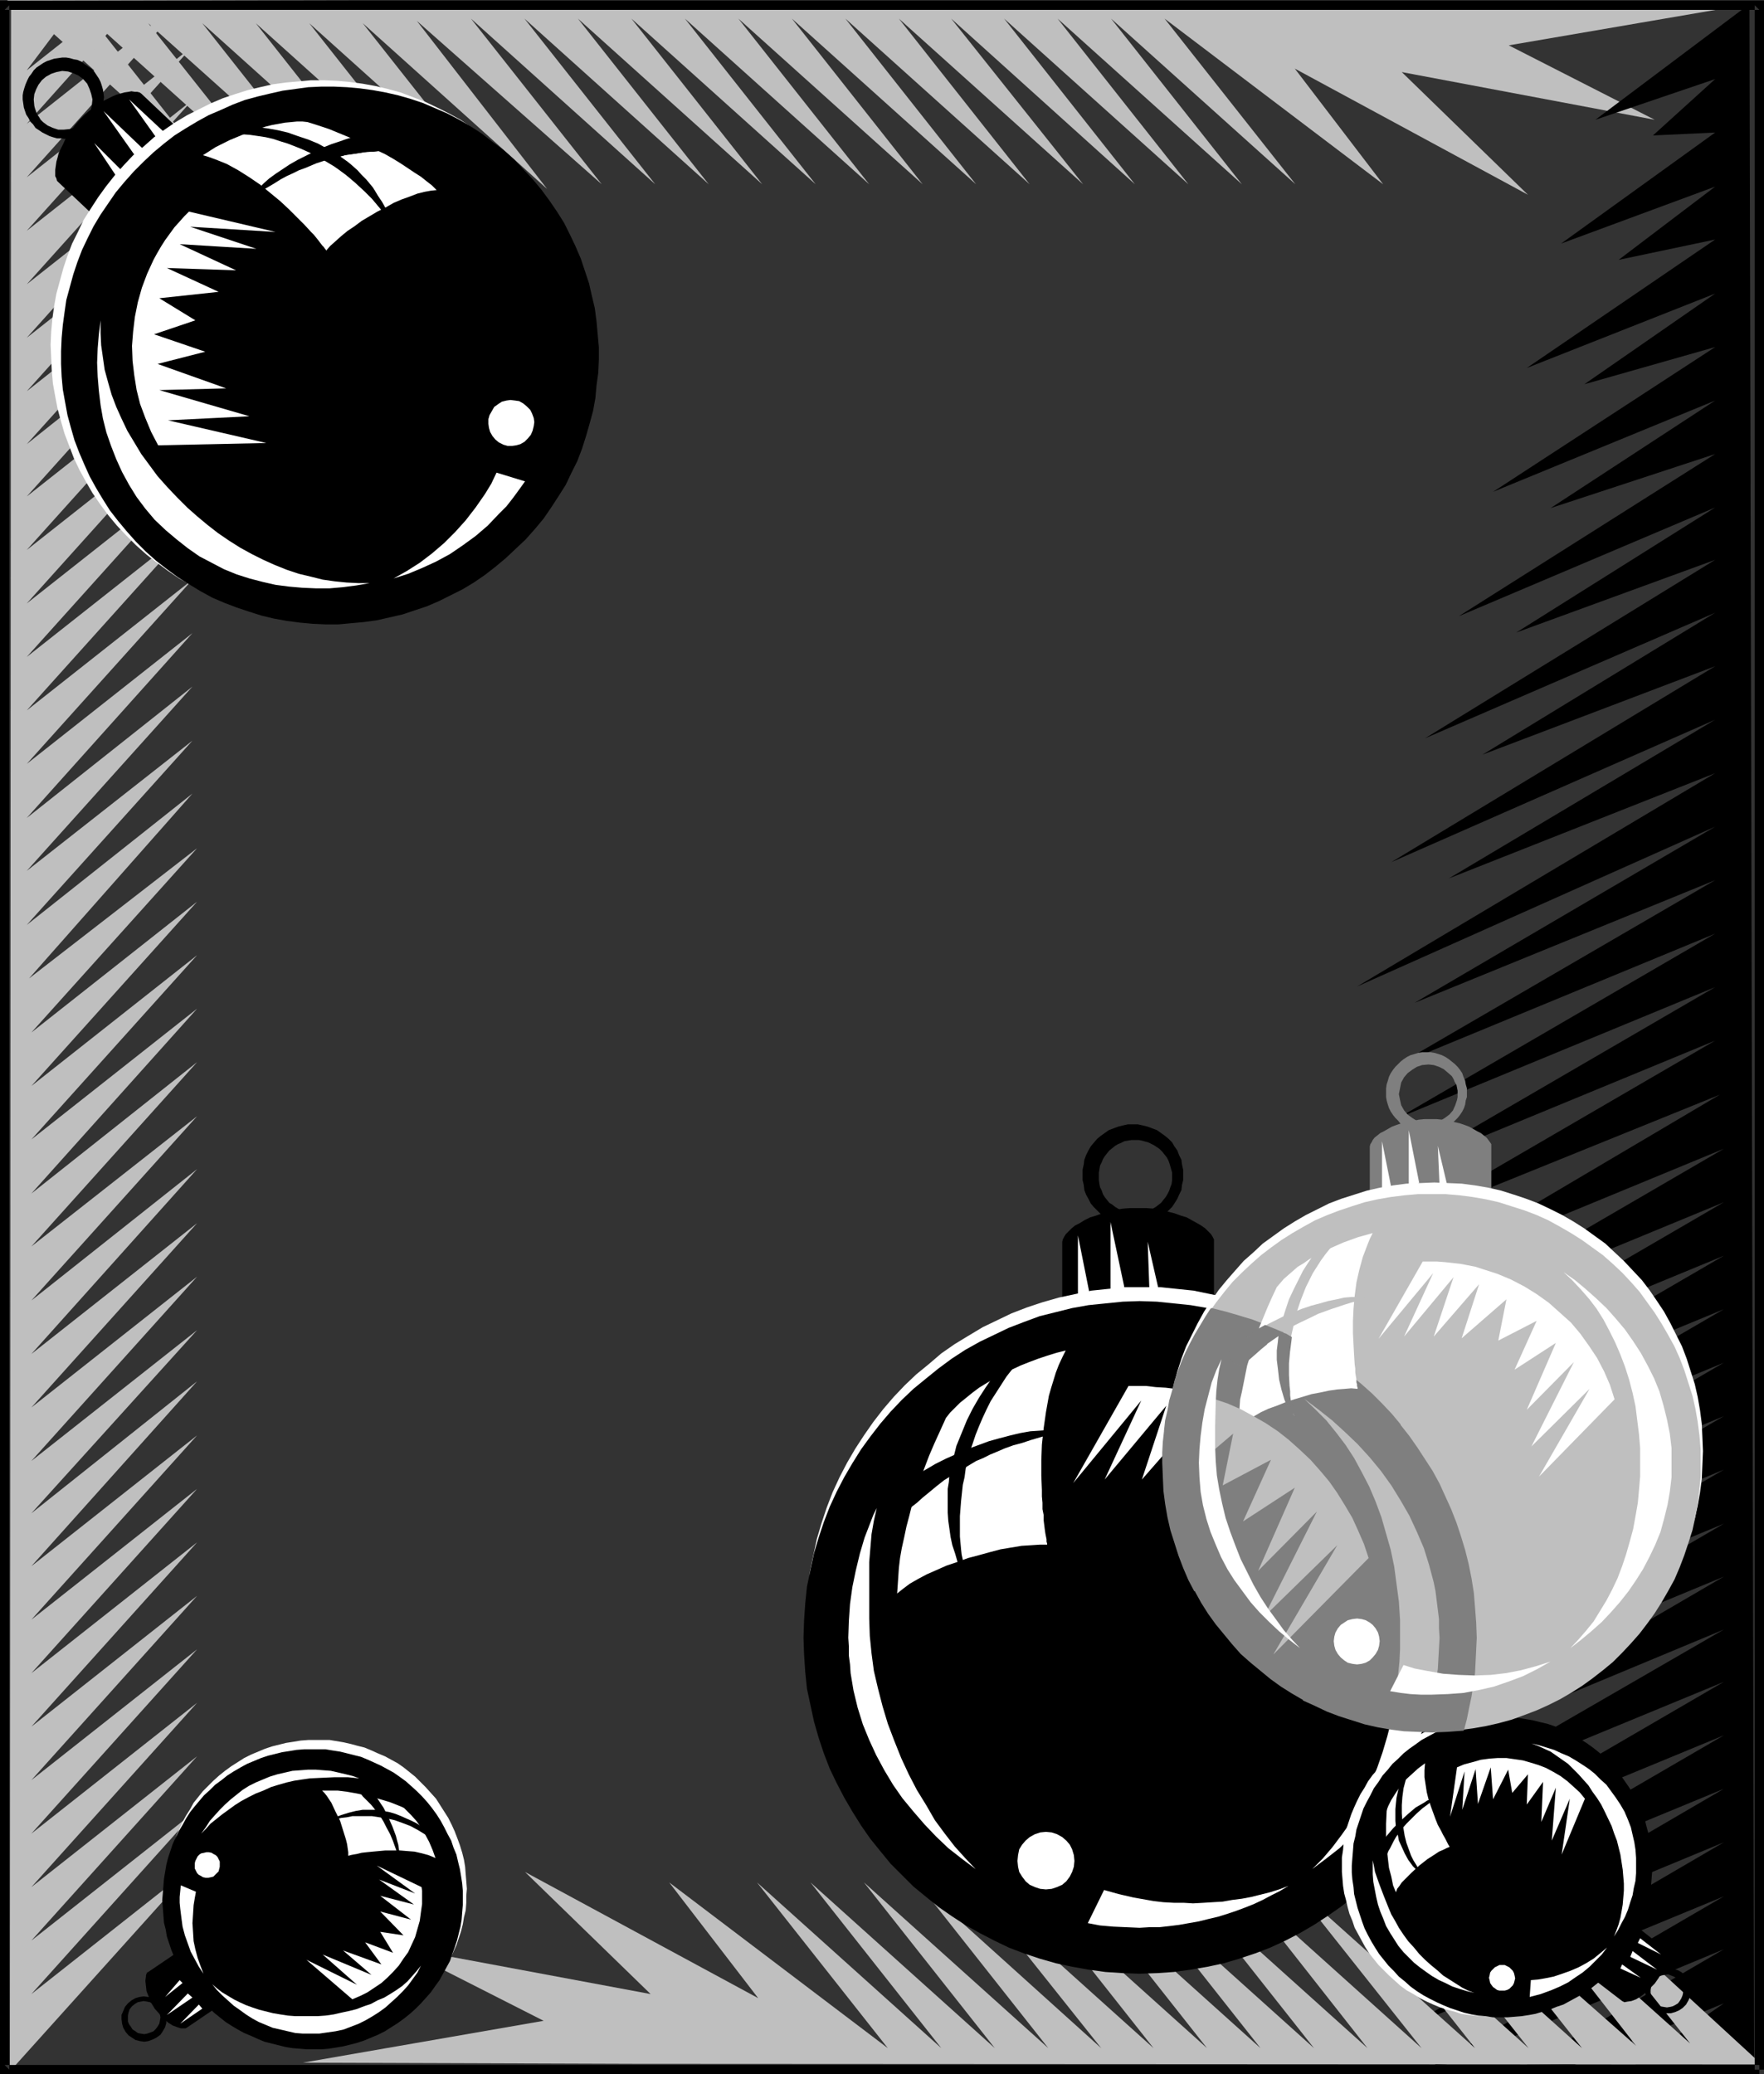 <?xml version="1.0" encoding="UTF-8" standalone="no"?>
<svg
   version="1.0"
   width="129.724mm"
   height="152.525mm"
   id="svg89"
   sodipodi:docname="Ornaments Frame.wmf"
   xmlns:inkscape="http://www.inkscape.org/namespaces/inkscape"
   xmlns:sodipodi="http://sodipodi.sourceforge.net/DTD/sodipodi-0.dtd"
   xmlns="http://www.w3.org/2000/svg"
   xmlns:svg="http://www.w3.org/2000/svg">
  <rect width="100%" height="100%" fill="#333333" stroke="none"/>
  <sodipodi:namedview
     id="namedview89"
     pagecolor="#ffffff"
     bordercolor="#000000"
     borderopacity="0.25"
     inkscape:showpageshadow="2"
     inkscape:pageopacity="0.0"
     inkscape:pagecheckerboard="0"
     inkscape:deskcolor="#d1d1d1"
     inkscape:document-units="mm" />
  <defs
     id="defs1">
    <pattern
       id="WMFhbasepattern"
       patternUnits="userSpaceOnUse"
       width="6"
       height="6"
       x="0"
       y="0" />
  </defs>
  <path
     style="fill:#bfbfbf;fill-opacity:1;fill-rule:evenodd;stroke:none"
     d="M 11.635,6.463 62.862,52.509 26.502,6.463 77.73,52.509 41.208,6.463 92.597,52.509 56.237,6.463 107.464,52.509 71.104,6.463 122.331,52.509 85.971,6.463 137.198,52.509 100.838,6.463 152.065,52.509 115.867,5.816 167.256,51.217 130.896,5.17 182.123,51.217 145.763,5.17 196.99,51.217 160.63,5.17 211.857,51.217 175.497,5.17 226.725,51.217 190.365,5.17 241.592,51.217 205.232,5.17 256.459,51.217 220.099,5.17 271.326,51.217 234.966,5.17 286.193,51.217 249.833,5.17 301.06,51.217 264.377,5.17 315.443,51.217 279.083,5.17 330.31,51.217 293.95,5.17 345.177,51.217 308.817,5.17 360.044,51.217 323.684,5.17 384.446,51.217 359.883,19.065 424.684,54.125 389.617,20.034 459.913,33.283 419.352,12.602 486.254,1.131 393.819,0.808 1.939,0 Z"
     id="path1" />
  <path
     style="fill:#000000;fill-opacity:1;fill-rule:evenodd;stroke:none"
     d="m 486.254,1.131 -42.824,32.152 33.29,-11.31 -17.291,15.672 17.291,-0.808 -42.824,30.859 42.824,-15.834 -26.826,20.357 26.826,-5.655 -52.358,35.706 52.358,-20.681 -36.36,25.204 36.36,-10.34 -61.731,40.23 61.731,-25.366 -45.733,29.89 45.733,-15.026 -71.266,45.077 71.266,-30.213 -55.267,34.737 55.267,-20.196 -80.638,49.601 80.638,-34.899 -64.64,39.422 64.64,-24.558 -90.011,54.448 90.011,-39.584 -74.013,44.108 74.013,-29.244 -99.545,59.295 99.545,-44.431 -83.547,48.955 83.547,-34.091 -88.072,51.217 88.072,-36.353 -88.072,51.217 88.072,-36.353 -88.072,51.217 88.072,-36.353 -88.072,51.217 89.365,-36.191 -86.941,51.378 88.072,-36.353 -88.072,51.217 88.072,-36.353 -88.072,51.217 88.072,-36.353 -88.072,51.217 88.072,-36.353 -88.072,51.217 88.072,-36.353 -88.072,51.217 88.072,-36.353 -88.072,51.217 88.072,-36.353 -88.072,51.378 88.072,-36.353 -88.072,51.217 88.072,-36.514 -88.072,51.378 88.072,-36.676 -88.072,50.894 88.072,-36.353 -88.072,51.217 88.072,-36.353 -88.072,51.217 88.072,-36.353 -88.072,51.378 88.072,-36.514 -88.072,51.378 88.072,-36.353 -80.477,46.855 3.394,-0.162 77.083,-31.99 -54.782,31.99 13.251,0.162 41.531,-17.126 -24.563,16.965 h 32.966 z"
     id="path2" />
  <path
     style="fill:#bfbfbf;fill-opacity:1;fill-rule:evenodd;stroke:none"
     d="M 2.747,575.664 54.782,517.823 8.726,554.176 54.782,502.959 8.726,539.312 54.782,488.095 8.726,524.447 54.782,473.231 8.726,509.583 54.782,458.366 8.726,494.719 54.782,443.502 8.726,479.855 54.782,428.638 8.726,464.991 54.782,413.774 8.726,450.126 54.782,398.91 8.726,435.262 54.782,383.884 8.726,420.56 54.782,369.666 8.726,406.019 54.782,354.802 8.726,391.154 54.782,339.938 8.726,376.29 54.782,324.912 8.726,361.426 54.782,310.209 8.726,346.4 54.782,295.183 8.726,331.698 54.782,280.319 8.726,316.672 54.782,265.455 8.726,301.808 54.782,250.591 8.726,286.944 54.782,235.727 8.08,271.918 53.49,220.539 7.434,257.054 53.49,205.837 7.434,242.028 53.49,190.811 7.434,227.325 53.49,175.947 7.434,212.299 53.49,161.083 7.434,197.435 53.49,146.218 7.434,182.571 53.49,131.354 7.434,167.707 53.49,116.49 7.434,152.843 53.49,101.626 7.434,137.978 53.49,86.762 7.434,123.437 53.49,72.382 7.434,108.735 53.49,57.518 7.434,93.871 53.49,42.654 7.434,79.006 53.49,27.79 7.434,64.142 53.49,12.925 7.434,49.278 49.45,2.424 H 47.834 L 7.434,34.414 36.037,2.424 H 29.088 L 7.434,19.55 20.2,2.585 H 3.07 Z"
     id="path3" />
  <path
     style="fill:#bfbfbf;fill-opacity:1;fill-rule:evenodd;stroke:none"
     d="m 433.249,521.862 36.522,46.047 -51.389,-46.047 36.36,46.693 -51.389,-45.4 36.36,46.047 -51.227,-46.047 36.36,46.047 -51.227,-46.047 36.36,46.047 -51.389,-46.047 36.522,46.047 -51.227,-46.047 36.198,46.047 -51.227,-46.047 36.36,46.047 -51.227,-46.047 36.36,46.047 -51.227,-46.047 36.36,46.047 -51.227,-46.047 36.36,46.047 -51.227,-46.047 36.683,46.047 -51.066,-46.047 36.36,46.047 -51.227,-46.047 36.36,46.047 -51.227,-46.047 36.36,46.047 -51.227,-46.047 36.36,46.047 -60.762,-46.047 24.725,32.152 -64.802,-35.06 34.906,33.929 -70.134,-13.087 40.4,20.519 -66.902,11.633 92.597,0.323 312.857,0.162 z"
     id="path4" />
  <path
     style="fill:#000000;fill-opacity:1;fill-rule:evenodd;stroke:none"
     d="m 322.23,319.257 0.808,0.808 0.646,0.808 0.646,0.808 0.485,0.969 0.323,0.969 0.323,1.131 0.323,1.131 v 1.131 0.969 l -0.162,1.131 -0.323,0.808 -0.323,0.969 -0.485,0.969 -0.485,0.808 -0.646,0.808 -0.646,0.808 -1.454,1.131 -0.808,0.485 -0.97,0.485 -0.97,0.323 -0.97,0.323 h -0.97 l -0.97,0.162 -1.131,-0.162 h -0.97 l -0.97,-0.323 -0.97,-0.323 -0.808,-0.485 -0.808,-0.485 -0.808,-0.646 -0.808,-0.485 -0.646,-0.808 -0.646,-0.808 -0.485,-0.808 -0.323,-0.969 -0.485,-0.969 -0.162,-0.808 -0.162,-1.131 v -0.969 -1.131 l 0.162,-0.969 0.162,-0.969 0.485,-0.969 0.323,-0.808 0.485,-0.808 0.646,-0.808 0.646,-0.808 0.808,-0.646 0.808,-0.646 0.808,-0.485 0.808,-0.323 0.97,-0.485 0.97,-0.162 0.97,-0.162 h 1.131 0.97 l 0.808,0.162 1.778,0.485 1.616,0.808 1.454,0.969 2.586,-2.747 -0.97,-0.808 -1.131,-0.808 -1.131,-0.808 -1.293,-0.485 -1.293,-0.485 -1.293,-0.323 -1.454,-0.323 h -1.454 -1.293 l -1.454,0.323 -1.293,0.323 -1.293,0.485 -1.293,0.485 -1.131,0.808 -1.131,0.808 -0.97,0.808 -0.97,1.131 -0.808,0.969 -0.646,1.131 -0.646,1.293 -0.485,1.293 -0.162,1.293 -0.323,1.454 v 1.454 1.454 l 0.323,1.293 0.162,1.454 0.485,1.293 0.646,1.131 0.646,1.293 0.808,0.969 0.97,0.969 0.97,0.969 1.131,0.808 1.131,0.646 1.293,0.646 1.293,0.485 1.293,0.323 1.454,0.162 1.293,0.162 1.454,-0.162 1.454,-0.162 1.293,-0.323 1.293,-0.485 1.293,-0.646 1.131,-0.646 1.131,-0.808 0.97,-0.969 0.97,-0.969 0.646,-0.969 0.808,-1.293 0.485,-1.131 0.646,-1.293 0.162,-1.454 0.323,-1.293 v -1.454 -1.454 l -0.323,-1.454 -0.162,-1.293 -0.646,-1.293 -0.485,-1.293 -0.808,-1.131 -0.646,-1.131 -0.97,-0.969 z"
     id="path5" />
  <path
     style="fill:#000000;fill-opacity:1;fill-rule:evenodd;stroke:none"
     d="m 295.243,370.959 0.162,-0.646 0.323,-0.646 0.485,-0.646 0.808,-0.485 0.808,-0.646 0.97,-0.485 1.293,-0.485 1.293,-0.323 1.616,-0.485 1.616,-0.323 1.778,-0.323 1.778,-0.323 1.939,-0.162 1.939,-0.162 4.363,-0.162 4.202,0.162 1.939,0.162 1.939,0.162 1.939,0.323 1.778,0.323 1.616,0.323 1.454,0.485 1.454,0.323 1.131,0.485 1.131,0.485 0.808,0.646 0.808,0.485 0.485,0.646 0.323,0.646 v 0.646 -25.851 -0.646 l -0.323,-0.646 -0.485,-0.808 -0.808,-0.808 -0.808,-0.808 -1.131,-0.808 -1.131,-0.646 -1.454,-0.808 -1.454,-0.808 -1.616,-0.485 -1.778,-0.646 -1.939,-0.485 -1.939,-0.485 -1.939,-0.323 -2.101,-0.162 h -2.101 -2.262 l -2.101,0.162 -1.939,0.323 -1.939,0.485 -1.778,0.485 -1.778,0.646 -1.616,0.485 -1.616,0.808 -1.293,0.808 -1.293,0.646 -0.97,0.808 -0.808,0.808 -0.808,0.808 -0.485,0.808 -0.323,0.646 -0.162,0.646 z"
     id="path6" />
  <path
     style="fill:#ffffff;fill-opacity:1;fill-rule:evenodd;stroke:none"
     d="m 299.606,343.33 v 16.803 l 3.232,-0.646 z"
     id="path7" />
  <path
     style="fill:#ffffff;fill-opacity:1;fill-rule:evenodd;stroke:none"
     d="m 308.656,359.003 v -19.388 l 3.878,18.257 z"
     id="path8" />
  <path
     style="fill:#ffffff;fill-opacity:1;fill-rule:evenodd;stroke:none"
     d="m 319.483,359.003 -0.485,-13.895 3.07,13.41 z"
     id="path9" />
  <path
     style="fill:#ffffff;fill-opacity:1;fill-rule:evenodd;stroke:none"
     d="m 317.544,544.482 4.848,-0.162 4.686,-0.323 4.686,-0.646 4.686,-0.808 4.525,-0.969 4.363,-1.293 4.363,-1.454 4.202,-1.777 4.202,-1.777 4.04,-2.1 3.878,-2.262 3.717,-2.424 3.717,-2.585 3.555,-2.747 3.394,-2.908 3.232,-3.07 3.07,-3.393 2.909,-3.231 2.909,-3.554 2.586,-3.716 2.262,-3.716 2.262,-4.039 2.101,-3.878 1.939,-4.201 1.616,-4.201 1.454,-4.362 1.293,-4.524 0.97,-4.362 0.97,-4.685 0.485,-4.685 0.323,-4.685 0.162,-4.847 -0.162,-4.847 -0.323,-4.685 -0.485,-4.685 -0.97,-4.685 -0.97,-4.524 -1.293,-4.362 -1.454,-4.362 -1.616,-4.201 -1.939,-4.201 -2.101,-4.039 -2.262,-3.878 -2.262,-3.716 -2.586,-3.716 -2.909,-3.554 -2.909,-3.393 -3.07,-3.231 -3.232,-3.07 -3.394,-2.908 -3.555,-2.908 -3.717,-2.585 -3.717,-2.262 -3.878,-2.424 -4.04,-1.939 -4.202,-1.939 -4.202,-1.616 -4.363,-1.454 -4.363,-1.293 -4.525,-0.969 -4.686,-0.969 -4.686,-0.485 -4.686,-0.485 h -4.848 -4.686 l -4.848,0.485 -4.686,0.485 -4.525,0.969 -4.525,0.969 -4.525,1.293 -4.363,1.454 -4.202,1.616 -4.04,1.939 -4.04,1.939 -4.04,2.424 -3.717,2.262 -3.717,2.585 -3.394,2.908 -3.555,2.908 -3.232,3.07 -3.07,3.231 -2.909,3.393 -2.747,3.554 -2.586,3.716 -2.424,3.716 -2.262,3.878 -2.101,4.039 -1.939,4.201 -1.616,4.201 -1.454,4.362 -1.293,4.362 -0.97,4.524 -0.97,4.685 -0.485,4.685 -0.323,4.685 -0.162,4.847 0.162,4.847 0.323,4.685 0.485,4.685 0.97,4.685 0.97,4.362 1.293,4.524 1.454,4.362 1.616,4.201 1.939,4.201 2.101,3.878 2.262,4.039 2.424,3.716 2.586,3.716 2.747,3.554 2.909,3.231 3.07,3.393 3.232,3.07 3.555,2.908 3.394,2.747 3.717,2.585 3.717,2.424 4.04,2.262 4.04,2.1 4.04,1.777 4.202,1.777 4.363,1.454 4.525,1.293 4.525,0.969 4.525,0.808 4.686,0.646 4.848,0.323 z"
     id="path10" />
  <path
     style="fill:#000000;fill-opacity:1;fill-rule:evenodd;stroke:none"
     d="m 316.736,548.521 4.848,-0.162 4.686,-0.323 4.686,-0.646 4.686,-0.808 4.525,-0.969 4.363,-1.293 4.363,-1.454 4.202,-1.616 4.202,-1.939 4.04,-2.1 3.878,-2.262 3.717,-2.424 3.717,-2.585 3.555,-2.747 3.394,-2.908 3.232,-3.231 3.07,-3.07 2.909,-3.554 2.909,-3.393 2.586,-3.716 2.262,-3.878 2.424,-3.878 1.939,-4.039 1.939,-4.039 1.616,-4.201 1.454,-4.362 1.293,-4.524 0.97,-4.524 0.97,-4.524 0.485,-4.685 0.323,-4.847 0.162,-4.685 -0.162,-4.847 -0.323,-4.685 -0.485,-4.685 -0.97,-4.685 -0.97,-4.524 -1.293,-4.362 -1.454,-4.362 -1.616,-4.201 -1.939,-4.201 -1.939,-4.039 -2.424,-3.878 -2.262,-3.878 -2.586,-3.554 -2.909,-3.554 -2.909,-3.393 -3.07,-3.231 -3.232,-3.07 -3.394,-2.908 -3.555,-2.747 -3.717,-2.747 -3.717,-2.424 -3.878,-2.262 -4.04,-1.939 -4.202,-1.939 -4.202,-1.616 -4.363,-1.616 -4.363,-1.131 -4.525,-1.131 -4.686,-0.808 -4.686,-0.485 -4.686,-0.485 -4.848,-0.162 -4.686,0.162 -4.848,0.485 -4.686,0.485 -4.525,0.808 -4.525,1.131 -4.525,1.131 -4.363,1.616 -4.202,1.616 -4.04,1.939 -4.04,1.939 -4.04,2.262 -3.717,2.424 -3.717,2.747 -3.394,2.747 -3.555,2.908 -3.232,3.07 -3.07,3.231 -2.909,3.393 -2.747,3.554 -2.586,3.554 -2.424,3.878 -2.262,3.878 -2.101,4.039 -1.939,4.201 -1.616,4.201 -1.454,4.362 -1.293,4.362 -0.97,4.524 -0.97,4.685 -0.485,4.685 -0.323,4.685 -0.162,4.847 0.162,4.685 0.323,4.847 0.485,4.685 0.97,4.524 0.97,4.524 1.293,4.524 1.454,4.362 1.616,4.201 1.939,4.039 2.101,4.039 2.262,3.878 2.424,3.878 2.586,3.716 2.747,3.393 2.909,3.554 3.07,3.07 3.232,3.231 3.555,2.908 3.394,2.747 3.717,2.585 3.717,2.424 4.04,2.262 4.04,2.1 4.04,1.939 4.202,1.616 4.363,1.454 4.525,1.293 4.525,0.969 4.525,0.808 4.686,0.646 4.848,0.323 z"
     id="path11" />
  <path
     style="fill:#ffffff;fill-opacity:1;fill-rule:evenodd;stroke:none"
     d="m 358.105,524.124 -2.586,0.969 -2.586,0.808 -2.586,0.646 -2.586,0.646 -2.586,0.485 -2.586,0.323 -2.747,0.485 -2.747,0.162 -2.586,0.162 -2.909,0.162 -2.586,-0.162 h -2.747 l -2.909,-0.162 -2.747,-0.323 -2.747,-0.485 -2.747,-0.485 -4.202,-0.969 -4.04,-1.131 -4.525,9.209 3.394,0.646 3.717,0.323 3.555,0.162 3.717,0.162 2.747,-0.162 h 2.747 l 2.909,-0.323 2.586,-0.323 2.747,-0.485 2.747,-0.485 2.586,-0.646 2.747,-0.646 2.586,-0.808 2.424,-0.808 2.586,-0.969 2.424,-0.969 2.424,-1.131 2.424,-1.293 2.262,-1.131 z"
     id="path12" />
  <path
     style="fill:#ffffff;fill-opacity:1;fill-rule:evenodd;stroke:none"
     d="m 380.406,433 -0.808,-2.424 -0.97,-2.585 -0.97,-2.262 -0.97,-2.424 -1.293,-2.262 -2.586,-4.524 -1.293,-2.1 -1.616,-2.1 -1.454,-1.939 -1.778,-1.939 -1.616,-1.939 -1.778,-1.939 -1.939,-1.777 -1.939,-1.616 -1.939,-1.616 -2.101,-1.616 -2.101,-1.454 -2.101,-1.293 -2.262,-1.454 -2.262,-1.131 -2.262,-1.131 -2.424,-1.131 -2.424,-0.969 -2.586,-0.808 -2.424,-0.808 -2.586,-0.646 -2.586,-0.646 -2.747,-0.485 -2.586,-0.323 -2.747,-0.162 -2.747,-0.323 h -4.848 l -15.352,26.982 18.907,-22.943 -10.181,21.973 17.13,-20.519 -6.787,20.519 15.837,-18.096 -6.141,18.742 15.675,-13.41 -2.909,14.379 13.413,-7.109 -7.757,17.126 14.382,-9.371 -10.181,23.104 16.322,-16.48 -14.706,29.244 20.362,-19.873 -17.776,30.375 z"
     id="path13" />
  <path
     style="fill:#ffffff;fill-opacity:1;fill-rule:evenodd;stroke:none"
     d="m 243.693,419.106 -0.808,3.554 -0.646,3.716 -0.323,3.878 -0.323,3.878 v 7.917 7.755 l 0.162,4.847 0.485,4.847 0.646,4.847 1.131,4.847 1.293,5.009 1.454,4.847 1.778,4.685 1.939,4.847 2.101,4.524 2.262,4.362 2.586,4.201 2.424,4.201 2.747,3.716 2.747,3.554 2.909,3.231 2.909,3.07 -3.878,-2.908 -3.717,-2.908 -3.394,-3.231 -3.232,-3.393 -3.07,-3.554 -3.07,-3.716 -2.586,-3.716 -2.424,-4.039 -2.262,-4.201 -1.939,-4.201 -1.778,-4.362 -1.454,-4.685 -1.131,-4.685 -0.808,-4.847 -0.162,-2.424 -0.323,-2.424 v -2.585 l -0.162,-2.424 0.162,-4.685 0.323,-4.685 0.646,-4.685 0.97,-4.685 1.131,-4.685 1.293,-4.362 1.616,-4.201 0.808,-2.1 z"
     id="path14" />
  <path
     style="fill:#ffffff;fill-opacity:1;fill-rule:evenodd;stroke:none"
     d="m 362.468,388.731 3.07,2.908 3.07,3.07 2.747,3.393 2.586,3.393 2.424,3.716 2.101,3.878 2.101,4.039 1.778,4.201 1.616,4.362 1.293,4.524 1.293,4.524 0.97,4.685 0.646,4.847 0.646,4.847 0.323,5.009 v 5.009 4.685 l -0.323,4.685 -0.485,4.685 -0.808,4.524 -0.808,4.524 -1.131,4.362 -1.293,4.362 -1.454,4.201 -1.616,4.039 -1.778,3.878 -2.101,3.878 -2.101,3.716 -2.424,3.393 -2.424,3.231 -2.747,3.231 -2.909,2.908 3.878,-2.908 3.717,-2.908 3.394,-3.231 3.232,-3.393 3.07,-3.554 3.07,-3.716 2.586,-3.716 2.424,-4.039 2.262,-4.201 1.939,-4.201 1.778,-4.362 1.454,-4.685 1.131,-4.685 0.808,-4.847 0.162,-2.424 0.323,-2.424 v -2.585 l 0.162,-2.424 -0.162,-2.585 v -2.585 l -0.323,-2.585 -0.323,-2.585 -0.323,-2.585 -0.485,-2.424 -0.646,-2.424 -0.646,-2.424 -1.454,-4.685 -1.939,-4.524 -2.101,-4.524 -2.424,-4.201 -2.586,-4.201 -2.909,-4.039 -3.07,-3.716 -3.394,-3.716 -3.555,-3.393 -3.555,-3.231 -3.878,-3.07 z"
     id="path15" />
  <path
     style="fill:#ffffff;fill-opacity:1;fill-rule:evenodd;stroke:none"
     d="m 262.923,394.063 1.131,-1.454 1.293,-1.293 1.454,-1.454 1.616,-1.293 1.778,-1.454 1.939,-1.454 2.101,-1.293 2.262,-1.293 2.262,-1.131 2.424,-1.293 2.424,-1.131 2.424,-0.969 2.586,-0.969 2.424,-0.808 2.586,-0.808 2.586,-0.646 -0.97,1.939 -0.97,2.1 -0.808,2.1 -0.646,2.1 -0.646,2.1 -0.646,2.262 -0.808,4.524 -0.646,4.524 -0.485,4.524 -0.162,4.362 v 4.201 l 0.162,4.039 v 1.777 l 0.162,1.777 v 1.777 l 0.323,1.616 v 1.454 l 0.162,1.293 0.162,1.293 0.162,1.131 0.162,0.808 0.162,0.808 v 0.646 l 0.162,0.485 v 0.323 0 h -2.101 l -2.424,0.162 -2.586,0.162 -2.909,0.485 -2.909,0.485 -3.07,0.808 -2.909,0.808 -3.07,0.808 -3.07,1.131 -2.909,0.969 -2.909,1.293 -2.586,1.131 -2.424,1.293 -2.262,1.293 -1.939,1.454 -1.616,1.293 0.162,-2.262 0.162,-2.424 0.162,-2.424 0.323,-2.747 0.485,-2.747 0.646,-2.908 0.646,-3.07 0.808,-3.07 0.808,-3.231 0.97,-3.231 1.131,-3.393 1.293,-3.393 1.293,-3.393 1.454,-3.393 1.616,-3.554 z"
     id="path16" />
  <path
     style="fill:#000000;fill-opacity:1;fill-rule:evenodd;stroke:none"
     d="m 294.92,397.94 -0.808,-0.162 -0.97,-0.162 -2.101,-0.162 -2.262,0.162 -2.424,0.162 -2.747,0.485 -2.747,0.646 -3.07,0.808 -2.909,0.808 -3.07,1.131 -3.07,1.131 -2.909,1.293 -2.909,1.293 -2.909,1.454 -2.747,1.616 -2.586,1.454 -2.424,1.616 -0.97,0.808 -0.97,0.808 -0.808,0.646 -0.808,0.808 -0.646,0.485 -0.485,0.646 -0.323,0.646 -0.485,0.485 -0.323,0.808 -0.162,0.808 v 0.808 l 0.323,0.485 0.485,0.485 0.485,0.323 1.131,0.485 0.485,0.162 h 0.323 l 0.323,0.162 h 0.162 l 0.97,-0.646 1.131,-0.808 1.293,-1.131 1.454,-1.131 1.616,-1.454 1.778,-1.454 1.939,-1.616 2.262,-1.777 2.586,-1.616 1.454,-0.969 1.616,-0.808 1.616,-0.969 1.616,-0.969 1.939,-0.808 1.939,-0.969 1.939,-0.808 2.262,-0.969 2.262,-0.808 2.424,-0.646 2.424,-0.808 2.747,-0.808 2.747,-0.808 z"
     id="path17" />
  <path
     style="fill:#000000;fill-opacity:1;fill-rule:evenodd;stroke:none"
     d="m 279.083,378.552 -1.616,2.1 -1.778,2.424 -1.778,2.585 -1.778,2.747 -1.778,3.07 -1.616,3.231 -1.454,3.554 -1.454,3.554 -0.97,3.878 -0.97,4.039 -0.162,2.1 -0.323,1.939 v 2.262 2.1 2.262 l 0.162,2.262 0.323,2.262 0.323,2.262 0.485,2.262 0.808,2.424 0.646,2.262 0.97,2.424 2.101,2.424 v 0 l -0.323,-0.808 -0.323,-0.969 -0.323,-1.131 -0.323,-1.131 -0.323,-1.454 -0.323,-1.454 -0.162,-1.454 -0.162,-1.777 -0.162,-1.777 v -1.777 -1.939 -1.939 l 0.323,-4.201 0.485,-4.524 0.485,-2.1 0.323,-2.424 0.646,-2.262 0.485,-2.424 0.808,-2.262 0.808,-2.424 0.97,-2.424 0.97,-2.262 1.131,-2.424 1.131,-2.262 1.454,-2.262 1.454,-2.262 1.454,-2.262 1.778,-2.262 1.778,-2.1 2.101,-2.1 z"
     id="path18" />
  <path
     style="fill:#ffffff;fill-opacity:1;fill-rule:evenodd;stroke:none"
     d="m 290.718,525.094 1.616,-0.162 1.454,-0.485 1.454,-0.646 1.131,-0.969 0.97,-1.293 0.646,-1.293 0.485,-1.454 0.162,-1.616 -0.162,-1.616 -0.485,-1.616 -0.646,-1.293 -0.97,-1.131 -1.131,-0.969 -1.454,-0.808 -1.454,-0.485 -1.616,-0.162 -1.616,0.162 -1.454,0.485 -1.454,0.808 -1.131,0.969 -0.97,1.131 -0.808,1.293 -0.323,1.616 -0.162,1.616 0.162,1.616 0.323,1.454 0.808,1.293 0.97,1.293 1.131,0.969 1.454,0.646 1.454,0.485 z"
     id="path19" />
  <path
     style="fill:#000000;fill-opacity:1;fill-rule:evenodd;stroke:none"
     d="m 464.276,557.73 -0.97,0.162 -0.97,-0.162 -0.97,-0.162 -0.97,-0.646 -0.646,-0.646 -0.485,-0.646 -0.323,-0.808 -0.162,-0.969 v -0.808 l 0.162,-0.969 0.162,-0.808 0.646,-0.646 0.485,-0.808 0.808,-0.485 0.808,-0.323 0.808,-0.162 0.97,-0.162 0.808,0.323 0.808,0.323 0.808,0.485 0.646,0.485 0.485,0.808 0.323,0.808 0.162,0.808 0.162,0.969 -0.162,0.808 -0.323,0.808 -0.485,0.808 -0.485,0.646 -0.808,0.485 -0.646,0.323 -0.646,0.162 0.162,1.777 1.131,-0.323 1.131,-0.485 0.97,-0.646 0.97,-0.969 0.646,-1.131 0.485,-1.131 0.162,-1.131 -0.162,-1.293 -0.162,-1.131 -0.485,-1.131 -0.808,-0.969 -0.808,-0.969 -1.131,-0.646 -1.131,-0.323 -1.293,-0.323 h -1.131 l -1.131,0.323 -1.131,0.485 -1.131,0.808 -0.808,0.808 -0.646,1.131 -0.485,1.131 -0.162,1.293 v 1.131 l 0.323,1.131 0.485,1.131 0.808,1.131 0.808,0.808 1.131,0.646 1.131,0.485 1.131,0.162 h 1.293 z"
     id="path20" />
  <path
     style="fill:#000000;fill-opacity:1;fill-rule:evenodd;stroke:none"
     d="m 453.287,534.141 0.162,0.162 v 0.323 l 0.162,0.808 -0.162,0.969 -0.323,1.131 -0.646,1.293 -0.808,1.454 -0.97,1.454 -1.131,1.616 -1.131,1.454 -1.131,1.293 -1.293,1.131 -1.131,0.969 -0.97,0.646 -0.808,0.323 -0.808,0.162 h -0.323 l -0.162,-0.162 9.05,6.947 0.323,0.162 0.323,0.162 0.808,-0.162 1.131,-0.162 1.293,-0.485 1.293,-0.808 1.293,-0.969 1.293,-1.293 1.293,-1.293 1.131,-1.616 0.808,-1.616 0.485,-1.616 0.485,-1.454 0.162,-1.293 v -1.131 l -0.162,-0.485 -0.162,-0.323 -0.162,-0.323 -0.162,-0.162 z"
     id="path21" />
  <path
     style="fill:#ffffff;fill-opacity:1;fill-rule:evenodd;stroke:none"
     d="m 461.691,543.189 -5.818,-4.524 -0.646,1.293 z"
     id="path22" />
  <path
     style="fill:#ffffff;fill-opacity:1;fill-rule:evenodd;stroke:none"
     d="m 453.772,542.22 6.787,5.17 -7.434,-3.554 z"
     id="path23" />
  <path
     style="fill:#ffffff;fill-opacity:1;fill-rule:evenodd;stroke:none"
     d="m 450.863,545.936 5.171,3.716 -5.656,-2.585 z"
     id="path24" />
  <path
     style="fill:#ffffff;fill-opacity:1;fill-rule:evenodd;stroke:none"
     d="m 381.537,493.265 -1.293,1.777 -0.97,1.777 -1.131,1.777 -0.97,1.939 -0.808,1.777 -0.808,1.939 -0.646,1.939 -0.646,1.939 -0.485,2.1 -0.323,1.939 -0.162,1.939 -0.323,2.1 v 1.939 2.1 l 0.162,1.939 0.162,1.939 0.323,2.1 0.485,1.777 0.485,2.1 0.485,1.777 0.808,1.939 0.646,1.939 0.97,1.777 0.97,1.777 0.97,1.777 1.131,1.777 1.293,1.616 1.293,1.616 1.454,1.454 1.454,1.454 1.616,1.454 1.616,1.454 1.778,1.293 1.778,0.969 1.778,1.131 1.939,0.969 1.778,0.808 1.939,0.808 1.939,0.646 1.939,0.485 1.939,0.646 2.101,0.323 1.939,0.162 2.101,0.162 1.939,0.162 h 2.101 l 1.939,-0.162 1.939,-0.162 2.101,-0.323 1.939,-0.485 1.939,-0.485 1.778,-0.485 1.939,-0.808 1.939,-0.808 1.778,-0.808 1.778,-0.969 1.778,-1.131 1.616,-0.969 1.778,-1.293 1.616,-1.293 1.454,-1.454 1.454,-1.454 1.454,-1.616 1.293,-1.616 1.293,-1.777 1.131,-1.777 1.131,-1.939 0.97,-1.777 0.808,-1.777 0.808,-2.1 0.646,-1.777 0.485,-2.1 0.485,-1.939 0.485,-1.939 0.162,-2.1 0.162,-1.939 0.162,-1.939 -0.162,-2.1 v -1.939 l -0.323,-1.939 -0.162,-2.1 -0.485,-1.939 -0.485,-1.939 -0.646,-1.939 -0.646,-1.939 -0.808,-1.777 -0.808,-1.777 -0.97,-1.777 -1.131,-1.777 -1.131,-1.616 -1.293,-1.777 -1.293,-1.616 -1.293,-1.454 -1.454,-1.454 -1.616,-1.454 -1.778,-1.293 -1.616,-1.293 -1.778,-1.293 -1.939,-0.969 -1.778,-0.969 -1.939,-0.808 -1.939,-0.808 -1.939,-0.646 -1.939,-0.646 -1.939,-0.323 -1.939,-0.485 -2.101,-0.323 h -1.939 l -2.101,-0.162 h -1.939 l -1.939,0.162 -1.939,0.162 -2.101,0.323 -1.939,0.485 -1.939,0.485 -1.939,0.646 -1.939,0.646 -1.778,0.646 -1.939,0.969 -1.778,0.969 -1.616,0.969 -1.778,1.293 -1.616,1.131 -1.616,1.293 -1.454,1.454 -1.454,1.454 -1.454,1.616 z"
     id="path25" />
  <path
     style="fill:#000000;fill-opacity:1;fill-rule:evenodd;stroke:none"
     d="m 384.284,493.427 -1.131,1.777 -1.293,1.777 -0.97,1.939 -0.97,1.777 -0.97,1.939 -0.646,1.939 -0.646,1.939 -0.646,1.939 -0.323,1.939 -0.485,1.939 -0.162,2.1 -0.162,1.939 -0.162,2.1 v 1.939 l 0.162,1.939 0.323,2.1 0.162,1.939 0.485,1.939 0.485,1.939 0.646,1.939 0.646,1.939 0.646,1.777 0.97,1.939 0.97,1.777 0.97,1.616 1.131,1.777 1.293,1.616 1.293,1.616 1.454,1.454 1.454,1.616 1.616,1.293 1.616,1.454 1.778,1.293 1.778,1.131 1.778,0.969 1.939,0.969 1.778,0.808 1.939,0.808 1.939,0.646 1.939,0.646 2.101,0.485 1.939,0.323 1.939,0.162 2.101,0.323 h 1.939 2.101 l 1.939,-0.162 1.939,-0.162 2.101,-0.323 1.778,-0.323 2.101,-0.646 1.778,-0.485 1.939,-0.808 1.939,-0.646 1.778,-0.969 1.778,-0.969 1.778,-0.969 1.778,-1.131 1.616,-1.293 1.616,-1.293 1.454,-1.454 1.454,-1.454 1.454,-1.616 1.454,-1.616 1.293,-1.777 0.97,-1.777 1.131,-1.777 0.97,-1.939 0.808,-1.777 0.808,-1.939 0.646,-1.939 0.485,-1.939 0.646,-1.939 0.323,-2.1 0.162,-1.939 0.162,-2.1 0.162,-1.939 -0.162,-1.939 v -2.1 l -0.162,-1.939 -0.323,-1.939 -0.485,-2.1 -0.485,-1.777 -0.485,-1.939 -0.808,-1.939 -0.808,-1.777 -0.808,-1.939 -0.97,-1.777 -1.131,-1.777 -1.131,-1.616 -1.131,-1.616 -1.293,-1.616 -1.454,-1.616 -1.454,-1.454 -1.616,-1.454 -1.616,-1.293 -1.778,-1.293 -1.778,-1.131 -1.939,-1.131 -1.778,-0.969 -1.778,-0.808 -1.939,-0.808 -1.939,-0.646 -2.101,-0.485 -1.939,-0.485 -1.939,-0.323 -1.939,-0.323 -2.101,-0.162 -1.939,-0.162 h -2.101 l -1.939,0.162 -1.939,0.323 -2.101,0.323 -1.939,0.323 -1.939,0.485 -1.939,0.646 -1.939,0.646 -1.778,0.808 -1.778,0.808 -1.778,0.969 -1.778,0.969 -1.778,1.293 -1.616,1.131 -1.616,1.293 -1.454,1.454 -1.616,1.454 -1.293,1.616 z"
     id="path26" />
  <path
     style="fill:#ffffff;fill-opacity:1;fill-rule:evenodd;stroke:none"
     d="m 446.662,541.25 -1.939,1.616 -1.778,1.454 -2.101,1.293 -2.101,1.131 -2.262,0.969 -2.262,0.808 -2.424,0.808 -2.424,0.485 -1.939,0.323 -1.939,0.162 -0.323,4.685 3.07,-0.808 3.07,-1.131 2.262,-0.969 2.262,-1.131 2.101,-1.454 1.939,-1.293 1.939,-1.616 1.616,-1.616 1.778,-1.777 z"
     id="path27" />
  <path
     style="fill:#ffffff;fill-opacity:1;fill-rule:evenodd;stroke:none"
     d="m 440.521,499.889 -1.454,-1.777 -1.778,-1.616 -1.616,-1.454 -1.939,-1.454 -1.939,-1.131 -2.101,-1.131 -2.101,-0.808 -2.101,-0.646 -2.262,-0.646 -2.262,-0.323 -2.262,-0.323 h -2.424 l -2.262,0.162 -2.424,0.323 -2.262,0.646 -2.424,0.646 -1.939,0.808 -1.939,13.733 4.04,-12.602 -0.646,10.663 3.717,-11.31 0.646,9.694 3.555,-10.179 0.646,8.886 4.202,-8.24 1.131,6.463 4.363,-5.17 -0.323,8.402 4.525,-6.301 -0.485,11.148 4.04,-9.532 -1.131,14.703 5.01,-11.633 -2.262,15.51 z"
     id="path28" />
  <path
     style="fill:#ffffff;fill-opacity:1;fill-rule:evenodd;stroke:none"
     d="m 381.537,517.015 0.323,1.454 0.323,1.777 1.131,3.231 1.293,3.393 1.293,3.231 0.808,1.939 1.131,1.939 0.97,1.777 1.293,1.939 1.293,1.777 1.616,1.777 1.454,1.777 1.616,1.616 1.616,1.454 1.778,1.454 1.616,1.454 1.778,1.131 1.778,1.131 1.778,1.131 1.616,0.808 1.778,0.646 -2.101,-0.485 -2.101,-0.646 -1.939,-0.646 -1.939,-0.969 -1.778,-0.808 -1.939,-1.131 -1.616,-1.131 -1.778,-1.293 -1.616,-1.293 -1.454,-1.454 -1.454,-1.454 -1.454,-1.777 -1.131,-1.777 -1.131,-1.777 -1.131,-1.939 -0.808,-2.1 -0.808,-1.939 -0.646,-1.939 -0.485,-2.1 -0.808,-4.201 -0.162,-2.1 v -1.939 z"
     id="path29" />
  <path
     style="fill:#ffffff;fill-opacity:1;fill-rule:evenodd;stroke:none"
     d="m 425.654,484.54 1.778,0.646 1.778,0.808 1.778,0.808 1.616,1.131 1.616,1.131 1.616,1.131 1.454,1.454 1.454,1.454 1.293,1.454 1.454,1.616 1.131,1.777 1.293,1.777 1.131,1.777 0.97,1.939 1.939,4.039 0.646,1.939 0.808,2.1 0.485,1.939 0.485,1.939 0.323,2.1 0.323,2.1 0.162,1.939 0.162,1.939 v 1.939 l -0.162,1.939 -0.162,1.939 -0.323,1.939 -0.323,1.777 -0.485,1.777 -0.646,1.777 -0.646,1.616 1.131,-1.777 0.97,-1.939 0.97,-1.777 0.808,-1.939 0.646,-2.1 0.646,-1.939 0.323,-1.939 0.485,-2.1 0.162,-2.1 v -2.1 -2.1 l -0.162,-2.262 -0.323,-2.1 -0.485,-2.1 -0.485,-2.1 -0.808,-2.1 -0.97,-2.262 -1.131,-1.939 -1.293,-1.939 -1.293,-1.777 -1.293,-1.777 -1.616,-1.454 -1.616,-1.616 -1.616,-1.293 -1.939,-1.293 -1.778,-1.131 -1.939,-1.131 -1.939,-0.808 -2.101,-0.969 -2.101,-0.646 -2.101,-0.646 z"
     id="path30" />
  <path
     style="fill:#ffffff;fill-opacity:1;fill-rule:evenodd;stroke:none"
     d="m 385.416,503.282 0.162,-0.646 0.323,-0.808 0.808,-1.616 1.131,-1.777 1.293,-1.939 1.454,-1.777 1.778,-1.616 1.778,-1.616 1.939,-1.454 -0.162,1.939 v 1.939 l 0.323,2.1 0.323,2.1 0.485,1.939 0.646,1.939 0.646,1.777 0.646,1.777 0.646,1.616 0.808,1.454 0.646,1.293 0.646,1.131 0.485,0.969 0.323,0.646 0.323,0.485 v 0.162 l -0.808,0.323 -0.97,0.485 -1.131,0.485 -0.97,0.646 -2.262,1.454 -2.262,1.777 -2.101,1.939 -1.939,1.939 -0.808,0.808 -0.646,0.969 -0.646,0.808 -0.323,0.969 -0.808,-1.939 -0.485,-2.424 -0.646,-2.424 -0.323,-2.747 -0.323,-3.07 -0.162,-3.07 v -3.393 z"
     id="path31" />
  <path
     style="fill:#000000;fill-opacity:1;fill-rule:evenodd;stroke:none"
     d="m 399.313,499.566 -0.808,0.162 -0.808,0.323 -0.97,0.323 -0.97,0.646 -1.131,0.646 -1.131,0.646 -2.101,1.777 -2.101,1.939 -2.101,2.1 -1.778,2.1 -0.808,1.131 -0.646,0.969 -0.646,0.969 -0.323,0.969 -0.323,0.646 -0.162,0.485 v 0.485 0.485 l 0.162,0.162 0.162,0.162 0.485,0.323 h 0.646 l 0.323,-0.162 h 0.162 l 0.485,-0.485 0.323,-0.485 0.323,-0.646 0.323,-0.808 0.485,-0.808 0.485,-0.969 0.485,-0.969 0.646,-1.131 0.808,-1.131 0.97,-1.293 1.131,-1.293 1.293,-1.293 1.454,-1.454 1.616,-1.454 1.939,-1.454 z"
     id="path32" />
  <path
     style="fill:#000000;fill-opacity:1;fill-rule:evenodd;stroke:none"
     d="m 389.456,494.234 -0.323,1.131 -0.323,1.293 -0.323,1.454 -0.323,1.454 -0.162,1.454 -0.162,1.777 v 1.616 1.616 l 0.162,1.939 0.485,1.777 0.323,1.777 0.808,1.777 0.808,1.777 0.97,1.777 1.293,1.777 1.616,1.616 1.293,0.646 -0.646,-0.646 -0.646,-0.808 -0.646,-1.131 -0.808,-1.293 -0.646,-1.293 -0.646,-1.777 -0.646,-1.777 -0.485,-1.939 -0.323,-1.939 -0.323,-2.1 -0.162,-2.262 v -2.262 l 0.162,-2.262 0.323,-2.424 0.646,-2.424 0.97,-2.424 z"
     id="path33" />
  <path
     style="fill:#ffffff;fill-opacity:1;fill-rule:evenodd;stroke:none"
     d="m 418.867,553.045 0.646,-0.323 0.485,-0.485 0.485,-0.485 0.323,-0.646 0.162,-0.646 0.162,-0.646 -0.162,-0.808 -0.162,-0.646 -0.323,-0.646 -0.485,-0.485 -0.485,-0.485 -0.646,-0.323 -0.646,-0.323 h -0.646 -0.808 l -0.646,0.323 -0.646,0.323 -0.485,0.485 -0.485,0.485 -0.323,0.485 -0.162,0.808 -0.162,0.646 0.162,0.646 0.162,0.808 0.323,0.485 0.485,0.646 0.485,0.323 0.646,0.485 0.646,0.162 h 0.646 0.808 z"
     id="path34" />
  <path
     style="fill:#000000;fill-opacity:1;fill-rule:evenodd;stroke:none"
     d="m 35.552,560.154 0.162,-0.808 0.323,-0.969 0.646,-0.808 0.808,-0.646 0.808,-0.485 0.808,-0.162 0.808,-0.162 0.97,0.162 0.808,0.162 0.808,0.485 0.646,0.485 0.646,0.646 0.485,0.808 0.162,0.969 0.162,0.808 -0.162,0.969 -0.162,0.808 -0.485,0.808 -0.485,0.646 -0.646,0.646 -0.808,0.323 -0.97,0.323 -0.808,0.162 -0.97,-0.162 -0.808,-0.162 -0.646,-0.485 -0.808,-0.485 -0.485,-0.808 -0.485,-0.646 -0.323,-0.808 v -0.808 -0.808 l -1.778,-0.162 v 1.131 l 0.162,1.293 0.323,1.131 0.646,1.131 0.808,0.969 0.97,0.646 0.97,0.646 1.293,0.323 1.131,0.162 1.131,-0.162 1.293,-0.485 0.97,-0.485 1.131,-0.808 0.646,-0.969 0.646,-1.131 0.323,-1.131 v -1.131 l -0.162,-1.293 -0.323,-1.131 -0.646,-1.131 -0.808,-0.969 -0.97,-0.808 -0.97,-0.646 -1.131,-0.162 -1.293,-0.162 -1.131,0.162 -1.131,0.323 -1.131,0.646 -0.97,0.808 -0.808,0.969 -0.485,1.131 -0.485,1.131 z"
     id="path35" />
  <path
     style="fill:#000000;fill-opacity:1;fill-rule:evenodd;stroke:none"
     d="m 61.408,557.084 -0.323,0.162 h -0.323 l -0.646,-0.162 -0.97,-0.485 -0.97,-0.646 -1.131,-0.969 -1.131,-1.131 -1.131,-1.454 -1.131,-1.454 -0.97,-1.616 -0.808,-1.616 -0.808,-1.454 -0.485,-1.293 -0.323,-1.131 v -1.131 -0.646 l 0.323,-0.323 0.162,-0.162 -9.534,6.463 -0.323,0.162 -0.162,0.323 -0.162,0.485 v 0.323 l -0.162,1.131 0.162,1.454 0.162,1.454 0.646,1.616 0.646,1.616 0.97,1.616 1.293,1.454 1.131,1.293 1.293,1.131 1.293,0.808 1.293,0.485 0.97,0.323 h 0.97 0.323 l 0.323,-0.162 v 0 z"
     id="path36" />
  <path
     style="fill:#ffffff;fill-opacity:1;fill-rule:evenodd;stroke:none"
     d="m 50.096,562.416 6.141,-4.201 -0.97,-1.131 z"
     id="path37" />
  <path
     style="fill:#ffffff;fill-opacity:1;fill-rule:evenodd;stroke:none"
     d="m 53.49,555.145 -7.11,4.847 5.818,-5.978 z"
     id="path38" />
  <path
     style="fill:#ffffff;fill-opacity:1;fill-rule:evenodd;stroke:none"
     d="m 50.742,551.106 -4.848,3.878 4.04,-4.685 z"
     id="path39" />
  <path
     style="fill:#ffffff;fill-opacity:1;fill-rule:evenodd;stroke:none"
     d="m 122.331,501.666 -1.131,-1.777 -1.454,-1.616 -1.454,-1.616 -1.454,-1.454 -1.454,-1.454 -1.616,-1.293 -1.616,-1.293 -1.616,-1.131 -1.778,-0.969 -1.778,-0.969 -1.939,-0.808 -1.778,-0.808 -1.939,-0.808 -1.939,-0.485 -1.778,-0.485 -2.101,-0.485 -1.939,-0.323 -1.939,-0.323 h -2.101 -1.939 -1.939 l -2.101,0.162 -1.939,0.323 -2.101,0.323 -1.939,0.485 -1.939,0.485 -1.939,0.646 -1.939,0.808 -1.939,0.808 -1.939,0.969 -1.778,1.131 -1.778,1.131 -1.778,1.293 -1.616,1.293 -1.616,1.454 -1.454,1.454 -1.454,1.454 -1.293,1.616 -1.293,1.616 -0.97,1.777 -1.131,1.777 -0.97,1.777 -0.808,1.777 -0.808,1.777 -0.646,1.939 -0.646,1.939 -0.485,1.939 -0.808,3.878 -0.162,1.939 -0.162,2.1 v 1.939 2.1 l 0.162,1.939 0.323,2.1 0.323,1.939 0.485,1.939 1.131,3.878 0.808,2.1 0.97,1.777 0.808,1.939 1.131,1.777 1.293,1.777 1.131,1.777 1.454,1.616 1.293,1.616 1.454,1.454 1.616,1.454 1.616,1.293 1.616,1.293 1.616,1.131 1.778,0.969 1.778,0.969 1.778,0.808 1.939,0.808 1.778,0.808 1.939,0.485 1.939,0.485 1.939,0.485 1.939,0.323 2.101,0.162 1.939,0.162 h 2.101 1.939 l 2.101,-0.162 1.939,-0.323 1.939,-0.323 2.101,-0.485 1.939,-0.485 1.939,-0.646 1.939,-0.808 1.939,-0.808 1.778,-0.969 1.939,-1.131 1.778,-1.131 1.778,-1.293 1.616,-1.293 1.616,-1.454 1.454,-1.454 2.747,-3.07 1.131,-1.616 1.131,-1.777 1.131,-1.777 0.97,-1.777 0.808,-1.777 0.808,-1.777 0.646,-1.939 0.646,-1.939 0.485,-1.939 0.323,-1.939 0.485,-1.939 0.162,-2.1 v -1.939 l 0.162,-1.939 -0.162,-2.1 -0.162,-1.939 -0.162,-2.1 -0.323,-1.939 -0.485,-1.939 -0.646,-2.1 -0.646,-1.777 -0.808,-2.1 -0.808,-1.777 -0.97,-1.939 -1.131,-1.777 z"
     id="path40" />
  <path
     style="fill:#000000;fill-opacity:1;fill-rule:evenodd;stroke:none"
     d="m 121.361,504.252 -1.293,-1.777 -1.293,-1.616 -1.454,-1.616 -1.454,-1.454 -1.616,-1.454 -1.454,-1.293 -1.778,-1.293 -1.616,-1.131 -1.778,-0.969 -1.778,-0.969 -1.778,-0.808 -1.778,-0.808 -1.939,-0.808 -1.939,-0.485 -1.939,-0.485 -1.939,-0.485 -2.101,-0.323 -1.939,-0.323 H 88.557 86.456 84.517 l -2.101,0.162 -1.939,0.323 -2.101,0.323 -1.939,0.485 -1.939,0.485 -1.939,0.646 -1.939,0.808 -1.939,0.808 -1.778,0.969 -1.939,1.131 -1.778,1.131 -1.616,1.293 -1.778,1.293 -1.454,1.454 -1.616,1.454 -2.586,3.07 -1.293,1.616 -1.131,1.777 -0.97,1.777 -0.97,1.616 -0.97,1.939 -0.808,1.777 -0.646,1.939 -0.646,1.939 -0.485,1.939 -0.646,3.878 -0.162,1.939 -0.162,2.1 -0.162,1.939 0.162,1.939 0.162,2.1 0.162,2.1 0.485,1.939 0.323,1.939 0.646,1.939 0.646,1.939 0.808,1.939 0.808,1.939 0.97,1.939 0.97,1.777 1.293,1.777 1.293,1.777 1.293,1.616 1.293,1.616 1.616,1.454 1.454,1.454 1.616,1.293 1.616,1.293 1.778,1.131 1.616,0.969 1.778,0.969 1.939,0.808 1.778,0.808 1.939,0.808 1.939,0.485 1.939,0.485 1.939,0.485 1.939,0.323 2.101,0.162 1.939,0.162 h 1.939 2.101 l 1.939,-0.162 2.101,-0.323 1.939,-0.323 1.939,-0.485 1.939,-0.485 1.939,-0.646 1.939,-0.808 1.939,-0.808 1.939,-0.969 1.778,-1.131 1.778,-1.131 1.778,-1.293 1.616,-1.293 1.616,-1.454 1.454,-1.454 1.454,-1.616 1.293,-1.454 1.131,-1.616 1.293,-1.777 0.97,-1.777 0.97,-1.777 0.97,-1.777 0.646,-1.939 0.646,-1.777 0.646,-1.939 0.485,-1.939 0.485,-1.939 0.323,-1.939 0.162,-2.1 0.162,-1.939 v -1.939 -2.1 l -0.162,-1.939 -0.323,-2.1 -0.323,-1.939 -0.485,-1.939 -0.485,-2.1 -0.808,-1.939 -0.646,-1.939 -0.97,-1.777 -0.97,-1.939 -0.97,-1.777 z"
     id="path41" />
  <path
     style="fill:#ffffff;fill-opacity:1;fill-rule:evenodd;stroke:none"
     d="m 56.56,548.521 -0.808,-2.1 -0.808,-2.262 -0.646,-2.424 -0.485,-2.262 -0.162,-2.585 -0.162,-2.424 0.162,-2.424 0.162,-2.585 0.323,-1.939 0.323,-1.777 -4.202,-1.777 -0.323,3.231 v 1.616 l 0.162,1.616 0.323,2.585 0.323,2.424 0.646,2.424 0.808,2.262 0.808,2.262 1.131,2.1 1.131,2.1 z"
     id="path42" />
  <path
     style="fill:#ffffff;fill-opacity:1;fill-rule:evenodd;stroke:none"
     d="m 97.929,555.63 2.262,-0.969 1.939,-0.969 1.939,-1.293 1.939,-1.293 1.616,-1.454 1.616,-1.616 1.616,-1.777 1.293,-1.939 1.293,-1.777 0.97,-2.1 0.97,-2.1 0.646,-2.262 0.646,-2.262 0.323,-2.424 0.323,-2.262 v -2.585 -1.131 l -0.162,-0.969 -12.443,-5.978 10.666,7.755 -10.019,-3.878 9.696,6.947 -9.373,-2.424 8.565,6.624 -8.565,-2.262 6.464,6.624 -6.464,-0.969 3.555,5.816 -7.757,-2.908 4.525,6.14 -10.666,-3.878 7.918,6.786 -13.574,-5.655 9.534,8.402 -14.059,-6.947 z"
     id="path43" />
  <path
     style="fill:#ffffff;fill-opacity:1;fill-rule:evenodd;stroke:none"
     d="m 99.869,494.234 -1.616,-0.162 -1.616,-0.162 h -3.555 l -3.555,0.162 -3.394,0.162 -2.262,0.323 -2.101,0.323 -2.101,0.485 -2.262,0.646 -2.101,0.646 -2.101,0.969 -2.101,0.808 -1.939,0.969 -2.101,1.131 -1.778,1.131 -1.778,1.293 -1.778,1.293 -1.616,1.293 -1.616,1.293 -1.293,1.454 -1.293,1.293 1.293,-1.777 1.131,-1.777 1.293,-1.454 1.454,-1.616 1.454,-1.454 1.616,-1.454 1.616,-1.293 1.616,-1.293 1.778,-1.131 1.939,-0.969 1.939,-0.808 1.939,-0.808 2.101,-0.646 2.101,-0.485 2.101,-0.485 2.262,-0.162 2.101,-0.162 h 2.101 l 4.202,0.323 2.101,0.485 2.101,0.485 1.939,0.485 z"
     id="path44" />
  <path
     style="fill:#ffffff;fill-opacity:1;fill-rule:evenodd;stroke:none"
     d="m 116.998,546.259 -1.131,1.454 -1.293,1.454 -1.293,1.454 -1.454,1.293 -1.616,1.131 -1.778,1.131 -1.616,0.969 -1.939,0.808 -1.778,0.969 -1.939,0.646 -2.101,0.808 -1.939,0.485 -2.262,0.485 -2.101,0.485 -2.262,0.323 -2.262,0.162 h -1.939 -2.101 -2.101 l -2.101,-0.162 -2.101,-0.323 -1.939,-0.323 -1.939,-0.485 -1.939,-0.485 -1.939,-0.646 -1.778,-0.646 -1.778,-0.808 -1.616,-0.808 -1.616,-0.969 -1.616,-0.969 -1.454,-1.131 -1.293,-1.131 1.293,1.616 1.454,1.454 1.616,1.454 1.616,1.454 1.616,1.131 1.778,1.293 1.778,1.131 1.778,0.969 1.939,0.808 1.939,0.808 2.101,0.485 2.101,0.485 2.101,0.485 2.101,0.162 h 2.262 2.262 l 2.262,-0.323 2.262,-0.323 2.262,-0.485 2.101,-0.808 2.101,-0.808 1.939,-0.969 1.939,-1.131 1.778,-1.131 1.778,-1.293 1.616,-1.454 1.616,-1.454 1.616,-1.616 1.454,-1.616 1.293,-1.777 1.293,-1.777 z"
     id="path45" />
  <path
     style="fill:#ffffff;fill-opacity:1;fill-rule:evenodd;stroke:none"
     d="m 111.665,502.151 0.646,0.323 0.646,0.646 1.293,1.293 1.454,1.616 1.293,1.777 1.131,1.939 1.131,2.1 0.97,2.262 0.808,2.262 -1.939,-0.808 -1.778,-0.485 -2.101,-0.485 -2.101,-0.162 -1.939,-0.162 h -4.04 l -1.778,0.162 -1.778,0.162 -1.616,0.162 -1.454,0.162 -1.293,0.323 -0.97,0.162 -0.808,0.162 -0.485,0.162 h -0.162 v -0.969 l -0.162,-1.131 -0.162,-1.131 -0.323,-1.293 -0.808,-2.585 -0.808,-2.585 -1.293,-2.585 -1.131,-2.424 -0.646,-0.969 -0.646,-0.969 -0.646,-0.808 -0.646,-0.646 h 1.939 2.424 l 2.586,0.323 2.747,0.485 2.909,0.646 3.07,0.808 3.232,0.969 z"
     id="path46" />
  <path
     style="fill:#000000;fill-opacity:1;fill-rule:evenodd;stroke:none"
     d="m 110.857,516.531 0.162,-0.808 v -0.969 l -0.162,-0.969 -0.162,-1.131 -0.323,-1.131 -0.323,-1.293 -0.97,-2.585 -1.131,-2.585 -1.293,-2.585 -1.616,-2.424 -0.808,-1.131 -0.808,-0.969 -0.646,-0.808 -0.808,-0.646 -0.485,-0.485 -0.485,-0.323 -0.485,-0.162 -0.323,-0.162 -0.323,0.162 h -0.162 l -0.323,0.485 -0.162,0.485 -0.162,0.485 v 0.162 l 0.323,0.485 0.323,0.485 0.646,0.485 0.485,0.646 0.646,0.646 0.808,0.808 0.808,0.808 0.808,0.969 0.808,1.131 0.97,1.131 0.97,1.616 0.808,1.616 0.97,1.777 0.808,1.939 0.808,2.262 z"
     id="path47" />
  <path
     style="fill:#000000;fill-opacity:1;fill-rule:evenodd;stroke:none"
     d="m 119.099,508.937 -1.131,-0.808 -0.97,-0.646 -1.293,-0.808 -1.293,-0.646 -1.454,-0.646 -1.454,-0.646 -1.616,-0.646 -1.616,-0.485 -1.778,-0.323 -1.778,-0.323 h -1.939 -1.939 l -1.939,0.323 -1.939,0.485 -2.101,0.646 -2.101,0.808 -0.97,1.131 0.808,-0.485 0.97,-0.323 1.293,-0.323 1.454,-0.162 1.616,-0.323 h 1.778 1.778 1.939 l 2.101,0.323 2.101,0.323 2.101,0.485 2.262,0.808 2.101,0.808 2.101,1.131 2.101,1.293 2.101,1.616 z"
     id="path48" />
  <path
     style="fill:#ffffff;fill-opacity:1;fill-rule:evenodd;stroke:none"
     d="m 54.136,518.469 v 0.808 l 0.323,0.646 0.323,0.646 0.485,0.485 0.646,0.323 0.485,0.323 0.808,0.162 h 0.646 l 0.808,-0.162 0.646,-0.162 0.485,-0.485 0.485,-0.485 0.485,-0.485 0.162,-0.646 0.162,-0.646 v -0.808 -0.646 l -0.323,-0.646 -0.323,-0.646 -0.485,-0.485 -0.646,-0.323 -0.485,-0.323 -0.808,-0.162 h -0.646 l -0.646,0.162 -0.808,0.162 -0.485,0.323 -0.485,0.485 -0.323,0.646 -0.323,0.646 -0.162,0.646 z"
     id="path49" />
  <path
     style="fill:#7f7f7f;fill-opacity:1;fill-rule:evenodd;stroke:none"
     d="m 402.222,297.93 1.293,1.131 0.485,0.808 0.323,0.808 0.485,0.808 0.162,0.808 0.162,0.808 v 0.969 0.808 l -0.162,0.808 -0.485,1.454 -0.646,1.454 -0.97,1.131 -1.293,0.969 -1.293,0.808 -1.616,0.485 -1.616,0.162 -1.778,-0.162 -1.454,-0.485 -1.293,-0.808 -1.293,-0.969 -0.97,-1.131 -0.808,-1.454 -0.323,-1.454 -0.323,-1.616 0.323,-1.616 0.323,-1.616 0.808,-1.454 0.97,-1.131 1.293,-0.969 1.293,-0.808 1.454,-0.485 1.778,-0.162 1.454,0.162 1.454,0.485 1.293,0.646 0.97,0.808 v -0.162 l 2.101,-2.1 -0.808,-0.646 -0.808,-0.646 -0.97,-0.646 -0.97,-0.485 -0.97,-0.323 -1.131,-0.323 -0.97,-0.162 h -1.293 -1.131 l -1.131,0.162 -0.97,0.323 -1.131,0.323 -0.97,0.485 -0.97,0.646 -0.808,0.646 -1.454,1.454 -0.646,0.808 -0.646,0.969 -0.485,0.969 -0.323,1.131 -0.323,0.969 -0.162,1.131 v 1.131 1.293 l 0.162,0.969 0.323,1.131 0.323,0.969 0.485,0.969 0.646,0.969 0.646,0.808 0.808,0.808 0.646,0.808 0.808,0.646 0.97,0.646 0.97,0.485 1.131,0.323 0.97,0.162 1.131,0.323 h 1.131 1.293 l 0.97,-0.323 1.131,-0.162 0.97,-0.323 0.97,-0.485 0.97,-0.646 0.808,-0.646 0.808,-0.808 0.808,-0.808 0.646,-0.808 0.646,-0.969 0.485,-0.969 0.323,-0.969 0.162,-1.131 0.323,-0.969 v -1.293 -1.131 l -0.323,-1.131 -0.162,-0.969 -0.485,-1.131 -0.323,-0.969 -0.646,-0.969 -0.646,-0.808 -0.808,-0.808 -2.101,2.1 z"
     id="path50" />
  <path
     style="fill:#7f7f7f;fill-opacity:1;fill-rule:evenodd;stroke:none"
     d="m 380.729,339.13 0.162,-0.485 0.323,-0.485 0.323,-0.485 0.485,-0.485 0.808,-0.323 0.808,-0.485 0.97,-0.323 1.131,-0.323 1.131,-0.485 1.293,-0.162 1.454,-0.323 1.454,-0.162 3.232,-0.323 h 3.394 3.232 l 3.232,0.323 1.454,0.162 2.747,0.485 1.131,0.485 1.131,0.323 0.97,0.323 0.808,0.485 0.808,0.323 0.485,0.485 0.485,0.485 0.323,0.485 v 0.485 -20.519 -0.646 l -0.323,-0.485 -0.485,-0.646 -0.485,-0.646 -0.808,-0.646 -0.808,-0.646 -0.97,-0.485 -1.131,-0.646 -1.131,-0.646 -1.293,-0.485 -1.454,-0.485 -1.454,-0.323 -1.454,-0.323 -1.778,-0.323 -1.616,-0.162 h -1.616 -1.778 l -1.616,0.162 -1.616,0.323 -1.616,0.323 -1.454,0.323 -1.454,0.485 -1.293,0.485 -1.131,0.646 -1.131,0.646 -0.97,0.485 -0.808,0.646 -0.808,0.646 -0.485,0.646 -0.323,0.646 -0.323,0.485 -0.162,0.646 z"
     id="path51" />
  <path
     style="fill:#ffffff;fill-opacity:1;fill-rule:evenodd;stroke:none"
     d="m 384.123,317.157 v 13.249 l 2.586,-0.323 z"
     id="path52" />
  <path
     style="fill:#ffffff;fill-opacity:1;fill-rule:evenodd;stroke:none"
     d="m 391.556,329.597 v -15.51 l 2.909,14.703 z"
     id="path53" />
  <path
     style="fill:#ffffff;fill-opacity:1;fill-rule:evenodd;stroke:none"
     d="m 400.121,329.597 -0.485,-11.148 2.586,10.825 z"
     id="path54" />
  <path
     style="fill:#ffffff;fill-opacity:1;fill-rule:evenodd;stroke:none"
     d="m 398.667,478.078 3.717,-0.162 3.878,-0.162 3.717,-0.646 3.717,-0.646 3.555,-0.808 3.555,-0.969 3.394,-1.131 3.394,-1.293 3.394,-1.616 3.232,-1.616 3.07,-1.777 3.07,-1.939 2.909,-2.1 2.909,-2.262 2.586,-2.262 2.586,-2.424 2.586,-2.747 2.424,-2.747 2.101,-2.747 2.101,-2.908 1.939,-3.07 1.778,-3.07 1.616,-3.231 1.616,-3.231 1.293,-3.393 1.131,-3.554 1.131,-3.554 0.808,-3.554 0.646,-3.716 0.485,-3.716 0.162,-3.878 0.162,-3.878 -0.162,-3.878 -0.162,-3.716 -0.485,-3.716 -0.646,-3.716 -0.808,-3.554 -1.131,-3.554 -1.131,-3.554 -1.293,-3.393 -1.616,-3.231 -1.616,-3.231 -1.778,-3.231 -1.939,-2.908 -2.101,-3.07 -2.101,-2.747 -2.424,-2.585 -2.586,-2.747 -2.586,-2.424 -2.586,-2.424 -2.909,-2.1 -2.909,-2.1 -3.07,-1.939 -3.07,-1.777 -3.232,-1.616 -3.394,-1.616 -3.394,-1.293 -3.394,-1.131 -3.555,-1.131 -3.555,-0.808 -3.717,-0.646 -3.717,-0.485 -3.878,-0.162 -3.717,-0.162 -3.878,0.162 -3.878,0.162 -3.717,0.485 -3.717,0.646 -3.555,0.808 -3.555,1.131 -3.555,1.131 -3.394,1.293 -3.232,1.616 -3.232,1.616 -3.07,1.777 -3.07,1.939 -2.909,2.1 -2.909,2.1 -2.586,2.424 -2.747,2.424 -2.424,2.747 -2.262,2.585 -2.262,2.747 -2.101,3.07 -1.939,2.908 -1.778,3.231 -1.616,3.231 -1.616,3.231 -1.293,3.393 -1.131,3.554 -0.97,3.554 -0.808,3.554 -0.808,3.716 -0.485,3.716 -0.162,3.716 -0.162,3.878 0.162,3.878 0.162,3.878 0.485,3.716 0.808,3.716 0.808,3.554 0.97,3.554 1.131,3.554 1.293,3.393 1.616,3.231 1.616,3.231 1.778,3.07 1.939,3.07 2.101,2.908 2.262,2.747 2.262,2.747 2.424,2.747 2.747,2.424 2.586,2.262 2.909,2.262 2.909,2.1 3.07,1.939 3.07,1.777 3.232,1.616 3.232,1.616 3.394,1.293 3.555,1.131 3.555,0.969 3.555,0.808 3.717,0.646 3.717,0.646 3.878,0.162 z"
     id="path55" />
  <path
     style="fill:#bfbfbf;fill-opacity:1;fill-rule:evenodd;stroke:none"
     d="m 398.02,481.309 3.717,-0.162 3.878,-0.323 3.717,-0.485 3.717,-0.646 3.555,-0.808 3.555,-0.969 3.555,-1.293 3.394,-1.293 3.232,-1.454 3.232,-1.616 3.07,-1.777 3.07,-1.939 2.909,-2.1 2.909,-2.262 2.747,-2.262 2.586,-2.585 2.424,-2.585 2.424,-2.747 2.101,-2.747 2.101,-2.908 1.939,-3.07 1.778,-3.07 1.778,-3.231 1.454,-3.393 1.293,-3.393 1.131,-3.393 1.131,-3.554 0.808,-3.716 0.646,-3.554 0.485,-3.878 0.323,-3.716 v -3.878 -3.716 l -0.323,-3.878 -0.485,-3.716 -0.646,-3.716 -0.808,-3.554 -1.131,-3.554 -1.131,-3.554 -1.293,-3.393 -1.454,-3.231 -1.778,-3.231 -1.778,-3.07 -1.939,-3.07 -2.101,-2.908 -2.101,-2.908 -2.424,-2.747 -2.424,-2.585 -2.586,-2.424 -2.747,-2.424 -2.909,-2.1 -2.909,-2.1 -3.07,-1.939 -3.07,-1.777 -3.232,-1.777 -3.232,-1.454 -3.394,-1.293 -3.555,-1.131 -3.555,-1.131 -3.555,-0.808 -3.717,-0.646 -3.717,-0.485 -3.878,-0.323 h -3.717 -3.878 l -3.717,0.323 -3.878,0.485 -3.717,0.646 -3.555,0.808 -3.555,1.131 -3.394,1.131 -3.394,1.293 -3.394,1.454 -3.232,1.777 -3.07,1.777 -3.07,1.939 -2.909,2.1 -2.747,2.1 -2.747,2.424 -2.586,2.424 -2.586,2.585 -2.262,2.747 -2.262,2.908 -2.101,2.908 -1.939,3.07 -1.778,3.07 -1.616,3.231 -1.616,3.231 -1.293,3.393 -1.131,3.554 -0.97,3.554 -0.808,3.554 -0.646,3.716 -0.485,3.716 -0.323,3.878 -0.162,3.716 0.162,3.878 0.323,3.716 0.485,3.878 0.646,3.554 0.808,3.716 0.97,3.554 1.131,3.393 1.293,3.393 1.616,3.393 1.616,3.231 1.778,3.07 1.939,3.07 2.101,2.908 2.262,2.747 2.262,2.747 2.586,2.585 2.586,2.585 2.747,2.262 2.747,2.262 2.909,2.1 3.07,1.939 3.07,1.777 3.232,1.616 3.394,1.454 3.394,1.293 3.394,1.293 3.555,0.969 3.555,0.808 3.717,0.646 3.878,0.485 3.717,0.323 z"
     id="path56" />
  <path
     style="fill:#7f7f7f;fill-opacity:1;fill-rule:evenodd;stroke:none"
     d="m 336.612,363.85 -1.454,2.262 -1.454,2.424 -1.454,2.424 -1.293,2.424 -1.131,2.424 -1.131,2.585 -0.97,2.747 -0.97,2.585 -0.808,2.747 -0.646,2.747 -0.646,2.747 -0.485,2.908 -0.485,2.908 -0.162,2.908 -0.162,2.908 -0.162,2.908 0.162,3.878 0.323,3.716 0.485,3.878 0.646,3.554 0.808,3.716 0.97,3.554 1.131,3.393 1.293,3.393 1.616,3.393 1.616,3.231 1.778,3.07 1.939,3.07 2.101,2.908 2.262,2.747 2.262,2.747 2.586,2.585 2.586,2.585 2.747,2.262 2.747,2.262 2.909,2.1 3.07,1.939 3.07,1.777 3.232,1.616 3.394,1.454 3.394,1.293 3.394,1.293 3.555,0.969 3.555,0.808 3.717,0.646 3.878,0.485 3.717,0.323 3.878,0.162 4.202,-0.162 4.363,-0.323 0.808,-3.07 0.808,-3.231 0.485,-3.07 0.646,-3.231 0.323,-3.231 0.323,-3.231 0.162,-3.393 v -3.231 -4.201 l -0.323,-4.201 -0.485,-4.039 -0.646,-4.039 -0.646,-3.878 -1.131,-3.878 -0.97,-3.878 -1.293,-3.878 -1.454,-3.554 -1.616,-3.716 -1.778,-3.554 -1.778,-3.393 -2.101,-3.393 -2.101,-3.231 -2.262,-3.231 -2.424,-3.07 -2.424,-2.908 -2.747,-2.747 -2.747,-2.908 -2.909,-2.585 -2.909,-2.424 -3.07,-2.424 -3.232,-2.262 -3.232,-2.1 -3.394,-1.939 -3.394,-1.939 -3.555,-1.616 -3.717,-1.616 -3.555,-1.454 -3.878,-1.293 -3.878,-0.969 z"
     id="path57" />
  <path
     style="fill:#7f7f7f;fill-opacity:1;fill-rule:evenodd;stroke:none"
     d="m 336.774,363.526 h -0.162 v 0.162 h -0.162 v 0 l -1.454,2.262 -1.454,2.424 -1.454,2.424 v 0 l -1.293,2.424 -1.293,2.585 -1.131,2.585 v 0 l -0.97,2.585 -0.97,2.747 -0.646,2.747 -0.808,2.747 -0.485,2.747 -0.646,2.747 -0.323,2.908 v 0.162 l -0.323,2.908 -0.162,2.908 v 2.908 l 0.162,3.878 0.162,3.716 v 0.162 l 0.485,3.716 0.646,3.716 0.808,3.554 1.131,3.554 1.131,3.554 1.293,3.393 v 0 l 1.454,3.393 1.616,3.07 h 0.162 l 1.778,3.231 1.939,3.07 2.101,2.908 v 0 l 2.262,2.747 2.262,2.747 2.424,2.747 2.747,2.424 2.747,2.262 2.747,2.262 v 0 l 2.909,2.1 3.07,1.939 3.07,1.777 v 0.162 l 3.232,1.454 3.394,1.616 v 0 l 3.394,1.293 3.555,1.131 3.555,1.131 3.555,0.808 3.717,0.646 3.717,0.485 h 0.162 l 3.717,0.162 3.878,0.162 4.202,-0.162 4.363,-0.323 h 0.162 v 0 0 l 0.162,-0.162 v 0 l 0.808,-3.07 0.646,-3.231 0.646,-3.07 0.485,-3.231 0.485,-3.231 v 0 l 0.162,-3.231 0.162,-3.393 0.162,-3.231 -0.162,-4.201 -0.323,-4.201 -0.323,-4.039 v 0 l -0.646,-4.039 -0.808,-4.039 -0.97,-3.878 -1.131,-3.716 -1.293,-3.878 -1.454,-3.716 v 0 l -1.616,-3.554 -1.616,-3.554 -1.939,-3.554 v 0 l -2.101,-3.231 -2.101,-3.231 -2.262,-3.231 -2.424,-3.07 v -0.162 l -2.424,-2.908 -2.747,-2.908 -2.747,-2.747 -2.909,-2.585 -2.909,-2.424 v 0 l -3.07,-2.424 -3.232,-2.262 -3.232,-2.1 -3.394,-1.939 v -0.162 l -3.555,-1.777 -3.394,-1.777 -3.717,-1.616 v 0 l -3.717,-1.454 -3.717,-1.131 -3.878,-1.131 -3.878,-0.969 -0.162,0.485 3.878,0.969 3.878,1.131 3.717,1.293 3.717,1.293 v 0 l 3.555,1.616 3.555,1.777 3.555,1.777 v 0 l 3.232,1.939 3.232,2.1 3.232,2.262 3.07,2.424 v 0 l 2.909,2.585 2.909,2.585 2.747,2.747 2.747,2.747 2.424,3.07 V 396.163 l 2.424,3.07 2.262,3.231 2.101,3.231 2.101,3.393 h -0.162 l 1.939,3.393 1.616,3.554 1.616,3.554 v 0 l 1.454,3.716 1.293,3.716 1.131,3.878 0.97,3.878 0.808,4.039 0.646,4.039 v -0.162 l 0.323,4.039 0.323,4.201 0.162,4.201 -0.162,3.231 -0.162,3.393 -0.162,3.231 v 0 l -0.485,3.07 -0.485,3.231 -0.646,3.231 -0.646,3.07 -0.808,3.07 0.162,-0.162 -4.363,0.323 -4.202,0.162 -3.878,-0.162 -3.717,-0.162 v 0 l -3.717,-0.485 -3.717,-0.646 -3.717,-0.808 -3.394,-1.131 -3.555,-1.131 -3.394,-1.293 v 0 l -3.232,-1.616 -3.232,-1.616 v 0.162 l -3.07,-1.939 -3.07,-1.777 -2.909,-2.1 v 0 l -2.747,-2.262 -2.747,-2.424 -2.586,-2.424 -2.586,-2.585 -2.262,-2.747 -2.262,-2.747 v 0 l -2.101,-2.908 -1.939,-3.07 -1.778,-3.07 v 0 l -1.454,-3.231 -1.616,-3.231 v 0 l -1.293,-3.393 -1.131,-3.554 -1.131,-3.393 -0.808,-3.716 -0.646,-3.716 -0.485,-3.716 v 0 l -0.162,-3.716 -0.162,-3.878 v -2.908 l 0.162,-2.908 0.323,-2.908 v 0 l 0.485,-2.908 0.485,-2.747 0.485,-2.747 0.808,-2.908 0.808,-2.585 0.808,-2.747 0.97,-2.585 v 0 l 1.131,-2.585 1.293,-2.424 1.293,-2.585 h -0.162 l 1.454,-2.262 1.454,-2.424 1.454,-2.262 h -0.162 z"
     id="path58" />
  <path
     style="fill:#ffffff;fill-opacity:1;fill-rule:evenodd;stroke:none"
     d="m 448.763,388.892 -1.293,-4.039 -1.616,-3.716 -1.939,-3.716 -2.262,-3.393 -2.424,-3.393 -2.586,-3.07 -3.07,-2.747 -3.07,-2.747 -3.394,-2.424 -3.394,-2.1 -3.717,-1.939 -3.878,-1.616 -4.04,-1.293 -1.939,-0.646 -4.202,-0.808 -4.363,-0.485 -2.101,-0.162 h -4.04 l -12.282,21.488 15.19,-18.257 -8.08,17.611 13.736,-16.48 -5.494,16.48 12.605,-14.541 -4.848,15.026 12.443,-10.825 -2.262,11.471 10.666,-5.493 -6.141,13.572 11.474,-7.432 -8.08,18.58 13.09,-13.249 -11.797,23.427 16.16,-15.995 -14.059,24.397 z"
     id="path59" />
  <path
     style="fill:#ffffff;fill-opacity:1;fill-rule:evenodd;stroke:none"
     d="m 434.542,353.509 2.424,2.262 2.424,2.585 2.262,2.585 2.101,2.747 1.939,3.07 1.616,3.07 1.616,3.231 1.454,3.393 1.293,3.393 1.131,3.554 0.97,3.716 0.808,3.716 0.485,3.878 0.485,3.878 0.323,3.878 v 4.039 3.716 l -0.323,3.878 -0.323,3.554 -0.646,3.716 -0.646,3.554 -0.97,3.554 -0.97,3.393 -1.131,3.393 -1.293,3.393 -1.454,3.07 -1.616,3.07 -1.778,2.908 -1.778,2.908 -2.101,2.585 -2.101,2.424 -2.262,2.424 2.909,-2.262 2.909,-2.424 2.909,-2.585 2.586,-2.747 2.424,-2.747 2.424,-3.07 2.101,-3.07 1.939,-3.07 1.778,-3.393 1.616,-3.393 1.454,-3.554 0.97,-3.554 0.97,-3.878 0.646,-3.716 0.485,-4.039 v -4.039 -4.039 l -0.485,-4.039 -0.808,-4.039 -0.97,-3.878 -1.131,-3.878 -1.454,-3.554 -1.778,-3.554 -1.939,-3.554 -2.101,-3.231 -2.262,-3.231 -2.586,-3.07 -2.586,-2.908 -2.909,-2.747 -2.909,-2.585 -2.909,-2.424 z"
     id="path60" />
  <path
     style="fill:#ffffff;fill-opacity:1;fill-rule:evenodd;stroke:none"
     d="m 354.873,357.71 0.97,-1.131 0.97,-1.131 1.293,-1.131 1.293,-1.131 1.293,-1.131 1.616,-0.969 1.616,-1.131 1.778,-0.969 3.717,-1.939 4.04,-1.777 4.04,-1.454 4.04,-1.131 -0.808,1.616 -0.646,1.616 -1.293,3.393 -0.97,3.554 -0.808,3.554 -0.485,3.716 -0.323,3.554 -0.162,3.393 v 3.393 l 0.162,3.231 0.162,2.908 0.162,2.585 0.162,1.131 v 1.131 l 0.162,0.969 0.162,0.969 v 0.808 l 0.162,0.485 v 0.485 l 0.162,0.485 v 0.162 0.162 l -1.778,-0.162 -1.778,0.162 -2.101,0.162 -2.262,0.323 -2.262,0.485 -2.586,0.485 -4.848,1.454 -2.424,0.808 -2.424,0.969 -2.262,0.808 -2.101,0.969 -1.939,1.131 -1.616,0.969 -1.616,1.131 -1.293,1.131 0.162,-1.777 0.162,-1.939 0.162,-1.939 0.162,-2.262 0.485,-2.1 0.485,-2.424 0.485,-2.424 0.485,-2.424 0.808,-2.585 0.808,-2.585 0.808,-2.747 0.97,-2.747 1.131,-2.747 1.131,-2.747 1.293,-2.908 z"
     id="path61" />
  <path
     style="fill:#bfbfbf;fill-opacity:1;fill-rule:evenodd;stroke:none"
     d="m 380.568,360.78 -1.454,-0.323 h -1.616 -1.939 l -1.939,0.162 -2.101,0.485 -2.424,0.485 -2.262,0.646 -2.424,0.646 -2.424,0.808 -2.424,0.969 -2.424,0.969 -2.262,1.131 -2.262,1.131 -2.262,1.293 -2.101,1.293 -1.778,1.293 -0.97,0.646 -0.646,0.646 -0.808,0.485 -0.485,0.485 -0.485,0.646 -0.485,0.485 -0.646,0.808 -0.323,0.646 -0.162,0.646 0.162,0.646 0.162,0.323 0.323,0.323 0.485,0.323 0.808,0.323 0.808,0.162 0.162,0.162 h 0.162 l 0.808,-0.485 0.97,-0.646 0.97,-0.808 1.131,-0.969 1.293,-1.131 1.293,-1.293 1.616,-1.293 1.939,-1.293 2.101,-1.454 2.424,-1.454 2.586,-1.293 3.07,-1.454 1.616,-0.808 1.778,-0.646 1.778,-0.646 1.939,-0.646 1.939,-0.646 2.101,-0.646 2.262,-0.485 z"
     id="path62" />
  <path
     style="fill:#bfbfbf;fill-opacity:1;fill-rule:evenodd;stroke:none"
     d="m 367.801,345.269 -1.293,1.616 -1.454,1.939 -1.454,2.1 -1.454,2.262 -1.293,2.585 -1.293,2.585 -1.293,2.747 -0.97,2.908 -0.97,3.07 -0.646,3.07 -0.323,3.393 -0.162,3.393 v 1.777 l 0.162,1.777 0.323,1.777 0.323,1.939 0.323,1.777 0.485,1.939 0.646,1.939 0.808,1.777 1.616,1.939 -0.323,-0.646 -0.162,-0.808 -0.323,-0.808 -0.323,-0.969 -0.162,-1.131 -0.162,-1.131 -0.162,-1.293 -0.162,-1.293 v -2.908 -3.07 l 0.162,-3.393 0.323,-3.554 0.808,-3.554 0.808,-3.716 1.293,-3.878 1.454,-3.716 0.97,-1.939 0.97,-1.939 1.131,-1.777 1.131,-1.777 1.293,-1.777 2.747,-3.393 1.616,-1.777 z"
     id="path63" />
  <path
     style="fill:#7f7f7f;fill-opacity:1;fill-rule:evenodd;stroke:none"
     d="m 351.641,368.373 -2.747,1.616 -2.424,1.777 -0.97,0.646 -0.646,0.646 -0.808,0.485 -0.485,0.485 -0.485,0.646 -0.485,0.485 -0.646,0.808 -0.323,0.646 -0.162,0.646 0.162,0.646 0.162,0.323 0.323,0.323 0.485,0.323 0.808,0.323 0.808,0.162 0.162,0.162 h 0.162 l 0.808,-0.485 1.131,-0.808 1.131,-0.969 1.293,-1.131 1.454,-1.293 1.778,-1.454 1.939,-1.454 2.101,-1.454 -2.262,-1.131 z"
     id="path64" />
  <path
     style="fill:#7f7f7f;fill-opacity:1;fill-rule:evenodd;stroke:none"
     d="m 351.641,368.212 -2.909,1.616 -2.424,1.777 -0.97,0.646 v 0 l -0.808,0.485 -0.646,0.646 -0.485,0.485 -0.485,0.646 -0.485,0.323 v 0.162 l -0.646,0.808 v 0 l -0.323,0.808 -0.162,0.646 v 0.646 l 0.323,0.485 0.323,0.323 0.485,0.323 0.97,0.485 0.646,0.162 h 0.323 0.162 l 0.97,-0.485 v 0 l 1.131,-0.808 1.131,-0.969 v 0 l 1.293,-1.131 1.454,-1.293 1.778,-1.454 h -0.162 l 2.101,-1.454 2.586,-1.777 -2.747,-1.131 -2.424,-0.969 -0.162,0.485 2.424,0.969 2.262,0.969 v -0.485 l -2.262,1.616 -1.939,1.454 h -0.162 l -1.616,1.454 -1.454,1.293 -1.293,1.131 v 0 l -1.131,0.808 -0.97,0.808 v 0 l -0.97,0.485 h 0.162 -0.162 0.162 -0.323 l -0.646,-0.162 -0.97,-0.323 h 0.162 l -0.485,-0.323 -0.323,-0.323 v 0.162 l -0.162,-0.485 v 0.162 -0.646 0.162 l 0.162,-0.646 v 0 l 0.323,-0.646 v 0 l 0.485,-0.969 v 0.162 l 0.485,-0.485 0.485,-0.485 0.646,-0.485 0.646,-0.646 0.646,-0.646 v 0 l 0.808,-0.646 2.586,-1.777 2.747,-1.454 h -0.323 z"
     id="path65" />
  <path
     style="fill:#7f7f7f;fill-opacity:1;fill-rule:evenodd;stroke:none"
     d="m 359.883,393.578 -0.323,-0.646 -0.162,-0.808 -0.323,-0.969 -0.323,-0.969 -0.162,-1.131 -0.162,-1.131 -0.162,-1.293 -0.162,-1.454 v -3.07 -3.231 l 0.162,-3.554 0.485,-3.554 -1.454,-0.808 -1.616,-0.808 -0.323,2.585 -0.162,2.585 v 2.585 l 0.162,2.585 0.323,2.747 0.646,2.747 0.808,2.747 1.131,2.908 z"
     id="path66" />
  <path
     style="fill:#7f7f7f;fill-opacity:1;fill-rule:evenodd;stroke:none"
     d="m 360.852,394.87 -0.97,-2.1 v 0.162 l -0.323,-0.808 -0.162,-0.969 -0.323,-0.969 -0.323,-1.131 -0.162,-1.293 v 0.162 -1.293 l -0.162,-1.454 -0.162,-3.07 v -3.231 l 0.323,-3.554 v 0.162 l 0.485,-3.878 -1.616,-0.969 -1.939,-0.646 -0.323,2.585 v 0.162 l -0.323,2.585 v 2.585 l 0.323,2.585 v 0 l 0.323,2.908 0.646,2.747 0.808,2.747 1.131,2.908 2.747,3.07 -0.808,-1.454 -1.616,-1.939 v 0.162 l -0.97,-2.908 -0.808,-2.747 -0.646,-2.747 -0.323,-2.747 v 0 l -0.162,-2.585 v -2.585 l 0.162,-2.585 v 0 l 0.323,-2.424 -0.323,0.162 1.454,0.646 1.616,0.808 -0.162,-0.323 -0.485,3.716 v 0 l -0.323,3.554 v 3.231 l 0.162,3.07 0.162,1.454 v 1.293 0 l 0.162,1.293 0.323,1.131 0.162,0.969 0.323,0.808 0.323,0.808 v 0.162 l 0.323,0.646 0.323,-0.323 z"
     id="path67" />
  <path
     style="fill:#ffffff;fill-opacity:1;fill-rule:evenodd;stroke:none"
     d="m 377.174,462.567 1.293,-0.162 1.131,-0.323 1.131,-0.646 0.808,-0.808 0.808,-0.969 0.646,-1.131 0.323,-1.131 0.162,-1.293 -0.162,-1.293 -0.323,-1.131 -0.646,-1.131 -0.808,-0.969 -0.808,-0.646 -1.131,-0.646 -1.131,-0.323 -1.293,-0.162 -1.293,0.162 -1.293,0.323 -0.97,0.646 -0.97,0.646 -0.808,0.969 -0.646,1.131 -0.323,1.131 -0.162,1.293 0.162,1.293 0.323,1.131 0.646,1.131 0.808,0.969 0.97,0.808 0.97,0.646 1.293,0.323 z"
     id="path68" />
  <path
     style="fill:#bfbfbf;fill-opacity:1;fill-rule:evenodd;stroke:none"
     d="m 335.158,404.888 7.595,-6.463 -2.909,14.379 13.413,-7.109 -7.757,17.126 14.382,-9.371 -10.181,23.104 16.322,-16.48 -14.706,29.244 20.362,-19.873 -17.776,30.375 26.502,-26.82 -1.293,-3.878 -1.616,-3.716 -1.616,-3.554 -2.101,-3.554 -2.101,-3.393 -2.262,-3.231 -2.586,-3.07 -2.586,-2.908 -2.909,-2.747 -3.07,-2.747 -3.07,-2.424 -3.394,-2.262 -3.394,-1.939 -3.555,-1.939 -3.717,-1.616 -3.878,-1.293 z"
     id="path69" />
  <path
     style="fill:#bfbfbf;fill-opacity:1;fill-rule:evenodd;stroke:none"
     d="m 399.152,466.768 0.485,-2.908 0.162,-2.908 0.162,-2.908 0.162,-2.908 -0.162,-2.585 v -2.585 l -0.323,-2.585 -0.323,-2.585 -0.323,-2.585 -0.485,-2.424 -0.646,-2.424 -0.646,-2.424 -1.454,-4.685 -1.939,-4.524 -2.101,-4.524 -2.424,-4.201 -2.586,-4.201 -2.909,-4.039 -3.07,-3.716 -3.394,-3.716 -3.555,-3.393 -3.555,-3.231 -3.878,-3.07 -3.878,-2.908 3.07,2.908 3.07,3.07 2.747,3.393 2.586,3.393 2.424,3.716 2.101,3.878 2.101,4.039 1.778,4.201 1.616,4.362 1.293,4.524 1.293,4.524 0.97,4.685 0.646,4.847 0.646,4.847 0.323,5.009 v 5.009 3.231 l -0.162,3.393 -0.323,3.231 -0.323,3.231 z"
     id="path70" />
  <path
     style="fill:#ffffff;fill-opacity:1;fill-rule:evenodd;stroke:none"
     d="m 430.987,461.759 -4.04,1.293 -4.202,1.131 -4.202,0.808 -4.202,0.485 -4.363,0.162 -4.525,-0.162 -4.363,-0.323 -4.525,-0.808 -3.394,-0.646 -3.07,-0.969 -3.717,7.271 2.909,0.485 2.747,0.323 2.909,0.162 h 2.909 l 4.525,-0.162 4.363,-0.323 4.363,-0.808 4.202,-0.969 4.202,-1.454 3.878,-1.454 3.878,-1.939 z"
     id="path71" />
  <path
     style="fill:#ffffff;fill-opacity:1;fill-rule:evenodd;stroke:none"
     d="m 339.521,377.744 -0.646,2.747 -0.485,3.07 -0.323,3.07 -0.162,3.07 -0.162,6.463 v 6.14 l 0.162,3.878 0.323,3.878 0.646,3.878 0.808,3.878 0.97,4.039 1.293,3.878 1.454,3.878 1.454,3.716 1.778,3.554 1.778,3.554 1.939,3.393 2.101,3.231 2.262,3.07 2.101,2.908 2.262,2.585 2.262,2.424 -2.909,-2.262 -2.909,-2.424 -2.747,-2.585 -2.747,-2.747 -2.424,-2.747 -2.262,-3.07 -2.262,-3.07 -1.939,-3.07 -1.778,-3.393 -1.454,-3.393 -1.454,-3.554 -1.131,-3.554 -0.97,-3.878 -0.646,-3.716 -0.323,-4.039 -0.162,-4.039 0.162,-3.716 0.323,-3.716 0.485,-3.716 0.646,-3.716 0.97,-3.716 0.97,-3.716 1.293,-3.393 z"
     id="path72" />
  <path
     style="fill:#000000;fill-opacity:1;fill-rule:evenodd;stroke:none"
     d="m 9.373,27.628 0.162,1.777 0.162,0.646 0.323,0.969 0.323,0.808 0.485,0.646 0.485,0.808 0.646,0.646 1.293,0.969 1.454,0.646 1.454,0.485 h 1.616 l 1.616,-0.162 1.454,-0.485 1.454,-0.808 0.485,-0.485 0.646,-0.646 0.646,-0.485 0.323,-0.808 0.808,-1.454 0.323,-1.454 0.162,-1.616 -0.323,-1.454 -0.485,-1.454 -0.646,-1.454 -1.131,-1.293 -0.646,-0.485 -0.646,-0.485 -1.454,-0.646 -1.454,-0.485 -1.616,-0.162 -1.616,0.323 -1.454,0.485 -1.454,0.808 -1.131,0.969 -0.97,1.293 -0.646,1.293 -0.485,1.293 -0.162,1.454 H 6.302 v -1.131 l 0.162,-0.969 0.323,-1.131 0.323,-0.969 0.485,-1.131 0.485,-0.969 0.646,-0.808 0.646,-0.969 0.808,-0.808 0.97,-0.646 0.97,-0.646 0.97,-0.485 0.97,-0.323 0.97,-0.323 1.131,-0.162 1.131,-0.162 h 1.131 l 0.97,0.162 1.131,0.323 0.97,0.162 1.131,0.485 0.808,0.646 0.97,0.646 0.97,0.646 0.808,0.808 0.646,0.969 0.646,0.969 0.485,0.969 0.323,0.969 0.323,1.131 0.162,0.969 0.162,1.131 -0.162,1.131 v 0.969 l -0.162,1.131 -0.485,0.969 -0.323,0.969 -0.485,1.131 -0.808,0.808 -0.646,0.969 -0.808,0.808 -0.97,0.646 -0.97,0.646 -0.97,0.485 -0.97,0.323 -1.131,0.323 -0.97,0.162 -1.131,0.162 -0.97,-0.162 H 15.837 L 14.706,38.13 13.736,37.807 12.766,37.322 11.797,36.837 10.827,36.191 9.858,35.545 9.211,34.575 8.403,33.768 7.918,32.798 7.272,31.829 6.949,30.859 6.626,29.89 6.464,28.759 6.302,27.628 Z"
     id="path73" />
  <path
     style="fill:#000000;fill-opacity:1;fill-rule:evenodd;stroke:none"
     d="m 54.298,40.23 -0.485,-0.323 -0.485,-0.162 h -0.646 -0.646 l -0.97,0.323 -0.808,0.323 -0.97,0.485 -0.97,0.485 -1.131,0.646 -1.131,0.808 -0.97,0.808 -1.293,0.969 -2.262,2.1 -2.424,2.262 -2.262,2.585 -1.939,2.585 -0.97,1.131 -0.646,1.293 -0.646,1.131 -0.646,1.131 -0.485,0.969 -0.323,0.969 -0.323,0.808 -0.162,0.969 v 0.646 0.646 l 0.162,0.485 0.323,0.485 -15.029,-14.218 -0.323,-0.323 -0.162,-0.646 -0.323,-0.646 v -0.808 -0.969 l 0.162,-1.131 0.162,-1.131 0.323,-1.131 0.323,-1.293 0.646,-1.293 0.646,-1.293 0.646,-1.454 0.808,-1.293 0.97,-1.293 0.97,-1.293 1.131,-1.293 1.293,-1.293 1.293,-1.131 1.293,-0.969 1.293,-0.969 1.293,-0.808 1.293,-0.646 1.293,-0.646 1.131,-0.485 1.131,-0.323 1.131,-0.323 1.131,-0.162 0.808,-0.162 0.97,0.162 h 0.646 l 0.646,0.162 0.485,0.323 z"
     id="path74" />
  <path
     style="fill:#ffffff;fill-opacity:1;fill-rule:evenodd;stroke:none"
     d="m 35.875,27.628 9.696,9.048 -2.101,1.616 z"
     id="path75" />
  <path
     style="fill:#ffffff;fill-opacity:1;fill-rule:evenodd;stroke:none"
     d="M 39.915,41.523 28.765,30.859 37.33,42.977 Z"
     id="path76" />
  <path
     style="fill:#ffffff;fill-opacity:1;fill-rule:evenodd;stroke:none"
     d="M 34.098,47.662 26.179,39.746 32.32,48.955 Z"
     id="path77" />
  <path
     style="fill:#ffffff;fill-opacity:1;fill-rule:evenodd;stroke:none"
     d="m 143.339,148.157 -2.747,2.747 -2.747,2.585 -2.909,2.424 -2.909,2.262 -3.232,1.939 -3.07,1.939 -3.232,1.777 -3.394,1.454 -3.394,1.454 -3.394,1.293 -3.394,0.969 -3.555,0.969 -3.394,0.646 -3.555,0.485 -3.555,0.323 -3.717,0.323 h -3.555 l -3.555,-0.162 -3.555,-0.323 -3.555,-0.485 -3.555,-0.646 -3.394,-0.808 -3.555,-0.969 -3.555,-1.293 -3.232,-1.293 -3.394,-1.454 -3.232,-1.777 -3.232,-1.777 -3.07,-2.1 -3.07,-2.262 -2.909,-2.262 -2.909,-2.585 -2.747,-2.747 -2.586,-2.747 -2.424,-2.908 -2.262,-3.07 -2.101,-3.07 -1.778,-3.07 -1.778,-3.231 -1.616,-3.393 -1.293,-3.393 -1.293,-3.393 -0.97,-3.393 -0.97,-3.554 -0.646,-3.393 -0.646,-3.554 -0.323,-3.716 -0.162,-3.554 -0.162,-3.554 0.162,-3.554 0.323,-3.554 0.485,-3.554 0.646,-3.554 0.97,-3.554 0.97,-3.554 1.131,-3.393 1.293,-3.393 1.616,-3.231 1.616,-3.393 1.939,-3.07 2.101,-3.231 2.101,-2.908 2.424,-3.07 2.586,-2.908 2.586,-2.747 2.909,-2.424 2.909,-2.585 2.909,-2.1 3.07,-2.1 3.232,-1.939 3.232,-1.616 3.232,-1.616 3.394,-1.454 3.394,-1.131 3.555,-1.131 3.394,-0.808 3.555,-0.808 3.555,-0.485 3.555,-0.323 3.555,-0.323 h 3.555 l 3.717,0.162 3.555,0.323 3.555,0.485 3.555,0.646 3.394,0.808 3.555,0.969 3.394,1.293 3.394,1.293 3.394,1.616 3.232,1.616 3.232,1.777 3.07,2.1 3.07,2.262 2.909,2.262 2.909,2.585 2.747,2.747 2.586,2.747 2.424,3.07 2.262,2.908 1.939,3.07 1.939,3.231 1.778,3.231 1.454,3.231 1.454,3.393 1.293,3.393 0.97,3.393 0.97,3.554 0.646,3.554 0.646,3.393 0.323,3.716 0.162,3.554 v 3.554 l -0.162,3.554 -0.323,3.554 -0.485,3.554 -0.646,3.554 -0.808,3.554 -0.97,3.554 -1.131,3.393 -1.454,3.393 -1.454,3.231 -1.616,3.393 -1.939,3.231 -2.101,3.07 -2.101,3.07 -2.424,2.908 z"
     id="path78" />
  <path
     style="fill:#000000;fill-opacity:1;fill-rule:evenodd;stroke:none"
     d="m 146.086,149.934 -2.747,2.585 -2.747,2.585 -2.909,2.424 -2.909,2.262 -3.07,2.1 -3.232,1.939 -3.232,1.616 -3.232,1.616 -3.394,1.454 -3.394,1.131 -3.394,1.131 -3.555,0.808 -3.555,0.808 -3.555,0.485 -3.555,0.323 -3.555,0.323 h -3.555 l -3.555,-0.162 -3.555,-0.323 -3.717,-0.485 -3.555,-0.646 -3.394,-0.808 -3.555,-1.131 -3.394,-1.131 -3.394,-1.293 -3.394,-1.454 -3.232,-1.777 -3.232,-1.939 -3.07,-1.939 -3.07,-2.262 -2.909,-2.262 -2.909,-2.585 -2.747,-2.747 -2.586,-2.908 -2.424,-2.908 -2.262,-2.908 -1.939,-3.07 -1.939,-3.231 -1.778,-3.231 -1.454,-3.231 -1.454,-3.393 -1.293,-3.393 -0.97,-3.393 -0.97,-3.554 -0.646,-3.554 -0.646,-3.554 -0.323,-3.554 -0.162,-3.554 v -3.554 l 0.162,-3.716 0.323,-3.554 0.485,-3.554 0.485,-3.393 0.97,-3.554 0.97,-3.554 1.131,-3.393 1.293,-3.393 1.616,-3.393 1.616,-3.231 1.939,-3.231 2.101,-3.07 2.101,-3.07 2.424,-2.908 2.586,-2.908 2.747,-2.747 2.747,-2.585 2.909,-2.424 2.909,-2.262 3.07,-1.939 3.232,-1.939 3.232,-1.777 3.394,-1.454 3.232,-1.454 3.394,-1.293 3.555,-0.969 3.394,-0.808 3.555,-0.808 3.555,-0.485 3.555,-0.485 3.555,-0.162 h 3.717 l 3.555,0.162 3.555,0.323 3.555,0.485 3.555,0.646 3.555,0.808 3.394,0.969 3.394,1.131 3.394,1.454 3.394,1.454 3.394,1.777 3.07,1.777 3.232,2.1 2.909,2.262 3.07,2.262 2.909,2.585 2.586,2.747 2.586,2.747 2.424,2.908 2.262,3.07 2.101,3.07 1.939,3.07 1.616,3.231 1.616,3.393 1.454,3.393 1.131,3.393 1.131,3.393 0.808,3.554 0.808,3.393 0.485,3.716 0.323,3.554 0.323,3.554 v 3.554 l -0.162,3.554 -0.485,3.554 -0.323,3.554 -0.646,3.554 -0.97,3.554 -0.97,3.393 -1.131,3.554 -1.293,3.393 -1.616,3.231 -1.616,3.393 -1.939,3.07 -2.101,3.231 -2.101,3.07 -2.424,2.908 z"
     id="path79" />
  <path
     style="fill:#ffffff;fill-opacity:1;fill-rule:evenodd;stroke:none"
     d="m 43.955,123.761 -1.939,-3.716 -1.616,-3.878 -1.454,-3.878 -0.97,-3.878 -0.646,-4.039 -0.485,-4.039 -0.162,-4.201 0.323,-4.039 0.485,-4.039 0.808,-4.039 1.131,-4.039 1.454,-3.878 1.778,-3.878 0.97,-1.777 1.131,-1.939 1.131,-1.777 1.293,-1.777 1.293,-1.777 1.454,-1.616 1.293,-1.454 1.293,-1.293 24.078,5.655 -23.755,-1.454 18.422,6.14 -21.331,-1.293 15.675,7.271 -19.23,-0.646 14.382,6.624 -16.483,1.777 10.019,6.14 -11.474,3.878 14.221,4.847 -13.251,3.393 19.069,6.786 -18.584,0.485 25.048,7.271 -22.624,1.131 27.31,6.301 z"
     id="path80" />
  <path
     style="fill:#ffffff;fill-opacity:1;fill-rule:evenodd;stroke:none"
     d="m 27.957,89.024 v 3.554 l 0.162,3.393 0.485,3.393 0.485,3.393 0.97,3.554 0.97,3.393 1.293,3.393 1.454,3.231 1.616,3.393 1.939,3.231 1.939,3.231 2.262,3.07 2.262,3.07 2.586,2.908 2.747,2.908 2.909,2.908 2.747,2.424 2.909,2.424 2.909,2.262 3.07,2.1 3.07,1.939 3.232,1.777 3.232,1.616 3.232,1.454 3.232,1.293 3.394,1.131 3.394,0.808 3.232,0.808 3.394,0.485 3.232,0.323 3.232,0.162 h 3.232 l -3.717,0.646 -3.717,0.485 -3.717,0.323 h -3.878 l -3.717,-0.162 -3.717,-0.323 -3.717,-0.485 -3.555,-0.808 -3.717,-0.969 -3.555,-1.131 -3.555,-1.454 -3.394,-1.777 -3.394,-1.777 -3.232,-2.262 -3.07,-2.424 -3.07,-2.585 -3.07,-2.908 -2.586,-3.07 -2.424,-3.231 -2.101,-3.393 -1.939,-3.554 -1.616,-3.554 -1.454,-3.716 -1.293,-3.716 -0.97,-3.878 -0.646,-3.716 -0.485,-4.039 -0.323,-3.878 -0.162,-3.878 0.162,-4.039 0.323,-3.878 z"
     id="path81" />
  <path
     style="fill:#ffffff;fill-opacity:1;fill-rule:evenodd;stroke:none"
     d="m 146.733,121.822 -0.97,0.969 -1.131,0.646 -1.131,0.323 -1.131,0.162 h -1.293 l -1.131,-0.323 -1.293,-0.646 -0.97,-0.808 -0.808,-0.969 -0.646,-1.131 -0.323,-1.131 -0.162,-1.131 v -1.293 l 0.323,-1.131 0.646,-1.131 0.646,-1.131 1.131,-0.808 0.97,-0.646 1.293,-0.323 1.131,-0.162 1.293,0.162 1.131,0.162 1.131,0.646 0.97,0.808 0.97,0.969 0.485,0.969 0.485,1.293 0.162,1.131 -0.162,1.131 -0.323,1.293 -0.485,1.131 z"
     id="path82" />
  <path
     style="fill:#ffffff;fill-opacity:1;fill-rule:evenodd;stroke:none"
     d="m 85.486,33.929 -1.454,-0.162 h -1.454 l -1.616,0.162 -1.778,0.162 -1.778,0.323 -1.778,0.323 -1.939,0.485 -1.939,0.646 -4.04,1.454 -3.878,1.616 -3.878,1.939 -3.555,2.262 1.616,0.485 1.778,0.646 3.232,1.293 3.232,1.777 3.07,1.939 3.07,2.1 2.747,2.262 2.747,2.262 2.424,2.262 2.262,2.262 2.101,2.1 1.778,1.939 0.808,0.808 1.293,1.616 0.485,0.646 0.485,0.646 0.485,0.485 0.323,0.485 0.162,0.162 0.162,0.323 v 0 l 1.131,-1.293 1.454,-1.293 1.616,-1.454 1.778,-1.454 1.939,-1.293 1.939,-1.454 4.363,-2.585 2.262,-1.131 2.262,-1.293 2.262,-0.969 2.262,-0.808 2.101,-0.808 1.939,-0.485 1.778,-0.323 1.616,-0.162 -1.293,-1.293 -1.454,-1.131 -1.616,-1.293 -1.778,-1.131 -1.939,-1.293 -1.939,-1.293 -2.101,-1.293 -2.262,-1.293 -2.424,-1.131 -2.424,-1.293 L 99.545,39.261 96.96,38.13 94.213,36.999 91.465,35.868 88.557,34.899 Z"
     id="path83" />
  <path
     style="fill:#000000;fill-opacity:1;fill-rule:evenodd;stroke:none"
     d="m 70.134,54.771 0.808,-1.293 1.131,-1.293 1.293,-1.293 1.454,-1.293 1.778,-1.293 1.939,-1.293 1.939,-1.293 2.262,-1.293 2.262,-1.131 2.262,-1.131 2.424,-1.131 2.424,-0.969 2.424,-0.808 2.424,-0.808 2.262,-0.646 2.262,-0.485 1.131,-0.162 h 0.97 l 0.808,-0.162 0.808,-0.162 h 1.293 l 1.131,0.323 0.808,0.162 0.485,0.323 0.323,0.485 0.162,0.323 0.162,0.485 -0.162,0.485 -0.323,0.969 -0.323,0.646 -0.162,0.162 h -0.162 l -0.808,0.323 -1.131,0.323 -1.293,0.162 -1.454,0.162 h -1.778 l -1.778,0.323 -2.101,0.323 -2.262,0.323 -2.424,0.646 -2.586,0.646 -2.909,0.969 -3.07,1.293 -1.778,0.646 -1.616,0.808 -1.778,0.808 -1.778,0.969 -1.778,1.131 -1.939,1.131 -1.939,1.131 z"
     id="path84" />
  <path
     style="fill:#000000;fill-opacity:1;fill-rule:evenodd;stroke:none"
     d="m 67.549,35.06 h 2.101 l 2.424,0.323 2.424,0.323 2.747,0.485 2.747,0.646 2.747,0.969 2.909,0.969 2.747,1.131 2.909,1.616 2.747,1.616 2.747,1.939 2.586,2.262 1.131,1.293 1.293,1.293 1.131,1.454 1.131,1.454 0.97,1.616 1.131,1.616 0.97,1.777 0.808,1.777 0.323,2.585 -0.323,-0.646 -0.323,-0.646 -0.485,-0.808 -0.485,-0.969 -0.646,-0.808 -0.808,-0.969 -0.808,-0.969 -0.808,-0.969 -2.101,-2.1 L 99.222,51.217 96.637,48.955 93.889,46.855 90.657,44.916 87.264,42.977 83.709,41.361 79.992,39.907 77.891,39.261 75.952,38.615 73.851,38.13 71.75,37.807 69.488,37.484 67.387,37.322 65.125,37.16 h -2.262 z"
     id="path85" />
  <path
     style="fill:#000000;fill-opacity:1;fill-rule:evenodd;stroke:none"
     d="m 95.505,38.938 3.07,-0.969 1.454,-0.323 1.454,-0.323 1.131,-0.162 h 0.97 l 0.808,-0.162 0.808,-0.162 h 1.293 l 1.131,0.323 0.808,0.162 0.485,0.323 0.323,0.485 0.162,0.323 0.162,0.485 -0.162,0.485 -0.323,0.969 -0.323,0.646 -0.162,0.162 h -0.162 l -0.97,0.323 -1.293,0.323 -1.454,0.162 -1.616,0.162 -2.101,0.162 -2.101,0.323 -2.424,0.323 -2.586,0.646 z"
     id="path86" />
  <path
     style="fill:#000000;fill-opacity:1;fill-rule:evenodd;stroke:none"
     d="m 108.272,62.203 -0.323,-0.646 -0.323,-0.808 -0.485,-0.808 -0.646,-0.969 -0.646,-0.808 -1.616,-1.939 -0.97,-1.131 -2.101,-2.1 -2.424,-2.262 -2.747,-2.262 -2.909,-2.1 0.97,-3.231 1.939,1.454 2.101,1.616 1.778,1.777 1.939,1.939 1.778,2.1 1.454,2.424 1.616,2.585 1.293,2.585 z"
     id="path87" />
  <path
     style="fill:#ffffff;fill-opacity:1;fill-rule:evenodd;stroke:none"
     d="m 109.403,160.759 3.717,-2.1 3.555,-2.262 3.394,-2.585 3.394,-2.908 3.07,-3.07 2.909,-3.231 2.747,-3.554 2.586,-3.716 1.778,-2.908 1.454,-3.07 7.918,2.424 -1.616,2.262 -1.778,2.424 -1.778,2.262 -2.101,2.1 -3.07,3.231 -3.394,2.908 -3.555,2.585 -3.555,2.424 -3.878,2.1 -3.878,1.777 -3.878,1.616 z"
     id="path88" />
  <path
     style="fill:#000000;fill-opacity:1;fill-rule:evenodd;stroke:none"
     d="M 490.294,575.18 V 0.162 H 0 V 576.472 h 489.001 v -2.585 H 1.293 l 1.293,1.293 V 1.454 L 1.293,2.747 H 489.001 l -1.293,-1.293 V 575.18 Z"
     id="path89" />
</svg>
